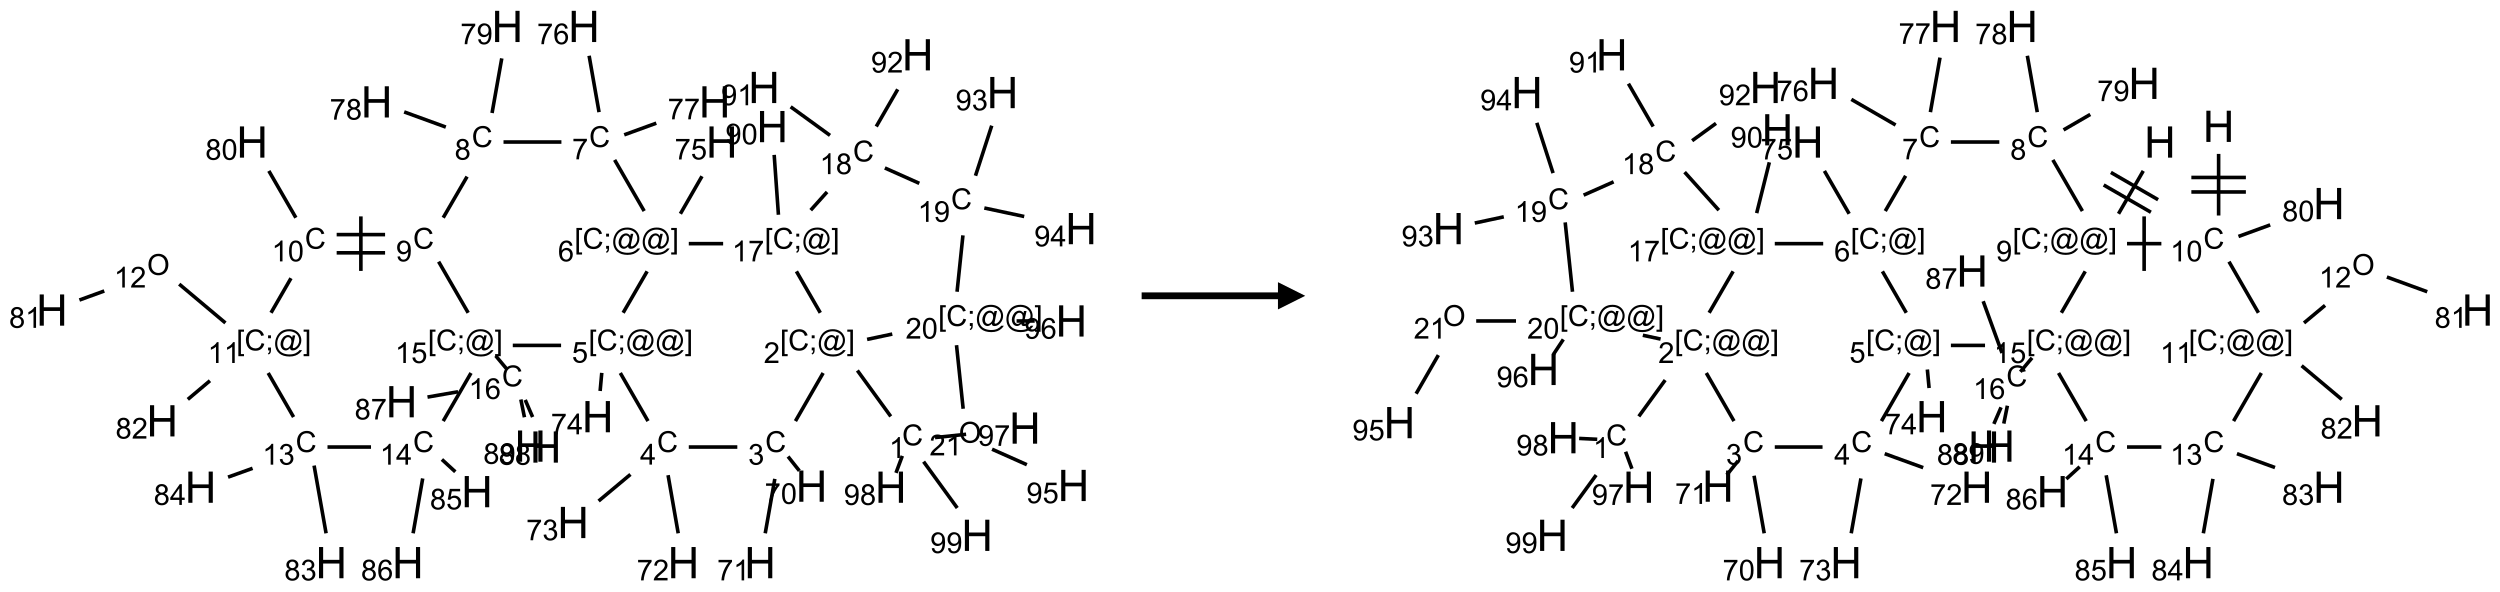 <?xml version="1.0" encoding="UTF-8"?>
<svg xmlns="http://www.w3.org/2000/svg" xmlns:xlink="http://www.w3.org/1999/xlink" width="917" height="217" viewBox="0 0 917 217">
<defs>
<g>
<g id="glyph-0-0">
<path d="M 1.332 0 L 1.332 -6.668 L 6.668 -6.668 L 6.668 0 Z M 1.5 -0.168 L 6.5 -0.168 L 6.5 -6.5 L 1.5 -6.5 Z M 1.5 -0.168 "/>
</g>
<g id="glyph-0-1">
<path d="M 6.27 -2.676 L 7.281 -2.422 C 7.07 -1.594 6.688 -0.961 6.137 -0.523 C 5.586 -0.086 4.914 0.129 4.121 0.129 C 3.297 0.129 2.629 -0.039 2.113 -0.371 C 1.598 -0.707 1.203 -1.191 0.934 -1.828 C 0.664 -2.465 0.531 -3.145 0.531 -3.875 C 0.531 -4.672 0.684 -5.363 0.988 -5.957 C 1.293 -6.547 1.723 -6.996 2.285 -7.305 C 2.844 -7.613 3.461 -7.766 4.137 -7.766 C 4.898 -7.766 5.543 -7.57 6.062 -7.184 C 6.582 -6.793 6.945 -6.246 7.152 -5.543 L 6.156 -5.309 C 5.98 -5.863 5.723 -6.266 5.387 -6.52 C 5.051 -6.773 4.625 -6.902 4.113 -6.902 C 3.527 -6.902 3.039 -6.762 2.645 -6.48 C 2.25 -6.199 1.973 -5.82 1.812 -5.348 C 1.652 -4.871 1.574 -4.383 1.574 -3.879 C 1.574 -3.23 1.668 -2.664 1.855 -2.18 C 2.047 -1.695 2.34 -1.332 2.738 -1.094 C 3.137 -0.855 3.57 -0.734 4.035 -0.734 C 4.602 -0.734 5.082 -0.898 5.473 -1.223 C 5.867 -1.551 6.133 -2.035 6.27 -2.676 Z M 6.27 -2.676 "/>
</g>
<g id="glyph-0-2">
<path d="M 3.973 0 L 3.035 0 L 3.035 -5.973 C 2.809 -5.758 2.516 -5.543 2.148 -5.328 C 1.781 -5.113 1.453 -4.953 1.16 -4.844 L 1.16 -5.75 C 1.684 -5.996 2.145 -6.297 2.535 -6.645 C 2.93 -6.996 3.207 -7.336 3.371 -7.668 L 3.973 -7.668 Z M 3.973 0 "/>
</g>
<g id="glyph-0-3">
<path d="M 0.723 2.121 L 0.723 -7.637 L 2.793 -7.637 L 2.793 -6.859 L 1.66 -6.859 L 1.66 1.344 L 2.793 1.344 L 2.793 2.121 Z M 0.723 2.121 "/>
</g>
<g id="glyph-0-4">
<path d="M 0.949 -4.465 L 0.949 -5.531 L 2.016 -5.531 L 2.016 -4.465 Z M 0.949 0 L 0.949 -1.066 L 2.016 -1.066 L 2.016 0 C 2.016 0.391 1.945 0.711 1.809 0.949 C 1.668 1.191 1.449 1.379 1.145 1.512 L 0.887 1.109 C 1.082 1.023 1.23 0.895 1.324 0.727 C 1.418 0.559 1.469 0.316 1.48 0 Z M 0.949 0 "/>
</g>
<g id="glyph-0-5">
<path d="M 6.047 -0.848 C 5.82 -0.59 5.57 -0.379 5.289 -0.223 C 5.008 -0.062 4.73 0.016 4.449 0.016 C 4.141 0.016 3.84 -0.074 3.547 -0.254 C 3.254 -0.434 3.02 -0.715 2.836 -1.09 C 2.652 -1.465 2.562 -1.875 2.562 -2.324 C 2.562 -2.875 2.703 -3.43 2.988 -3.98 C 3.27 -4.535 3.621 -4.953 4.043 -5.23 C 4.461 -5.508 4.871 -5.645 5.266 -5.645 C 5.566 -5.645 5.855 -5.566 6.129 -5.41 C 6.402 -5.25 6.641 -5.012 6.84 -4.688 L 7.016 -5.496 L 7.949 -5.496 L 7.199 -2 C 7.094 -1.516 7.043 -1.246 7.043 -1.191 C 7.043 -1.098 7.078 -1.02 7.148 -0.949 C 7.219 -0.883 7.305 -0.848 7.406 -0.848 C 7.59 -0.848 7.832 -0.953 8.129 -1.168 C 8.527 -1.445 8.84 -1.816 9.07 -2.285 C 9.301 -2.75 9.418 -3.234 9.418 -3.73 C 9.418 -4.309 9.27 -4.852 8.973 -5.355 C 8.676 -5.859 8.23 -6.262 7.645 -6.562 C 7.055 -6.863 6.406 -7.016 5.691 -7.016 C 4.879 -7.016 4.137 -6.824 3.465 -6.445 C 2.793 -6.066 2.273 -5.52 1.902 -4.809 C 1.535 -4.098 1.348 -3.34 1.348 -2.527 C 1.348 -1.676 1.535 -0.941 1.902 -0.328 C 2.273 0.285 2.809 0.742 3.508 1.035 C 4.207 1.328 4.984 1.473 5.832 1.473 C 6.742 1.473 7.504 1.32 8.121 1.016 C 8.734 0.711 9.195 0.34 9.5 -0.098 L 10.441 -0.098 C 10.266 0.266 9.961 0.637 9.531 1.016 C 9.102 1.395 8.59 1.695 7.996 1.914 C 7.402 2.133 6.688 2.246 5.848 2.246 C 5.078 2.246 4.367 2.145 3.715 1.949 C 3.066 1.75 2.512 1.453 2.051 1.055 C 1.594 0.656 1.25 0.199 1.016 -0.316 C 0.723 -0.973 0.578 -1.684 0.578 -2.441 C 0.578 -3.289 0.75 -4.098 1.098 -4.863 C 1.523 -5.805 2.125 -6.527 2.902 -7.027 C 3.684 -7.527 4.629 -7.777 5.738 -7.777 C 6.602 -7.777 7.375 -7.602 8.059 -7.246 C 8.746 -6.895 9.285 -6.371 9.684 -5.672 C 10.02 -5.07 10.188 -4.418 10.188 -3.715 C 10.188 -2.707 9.832 -1.812 9.125 -1.031 C 8.492 -0.328 7.801 0.02 7.051 0.02 C 6.812 0.02 6.617 -0.016 6.473 -0.09 C 6.324 -0.16 6.215 -0.266 6.145 -0.402 C 6.102 -0.488 6.066 -0.637 6.047 -0.848 Z M 3.527 -2.262 C 3.527 -1.785 3.641 -1.414 3.863 -1.152 C 4.09 -0.887 4.348 -0.754 4.641 -0.754 C 4.836 -0.754 5.039 -0.812 5.254 -0.93 C 5.469 -1.047 5.676 -1.219 5.871 -1.449 C 6.066 -1.676 6.23 -1.969 6.355 -2.32 C 6.48 -2.672 6.543 -3.027 6.543 -3.379 C 6.543 -3.852 6.426 -4.219 6.191 -4.48 C 5.957 -4.738 5.672 -4.871 5.332 -4.871 C 5.109 -4.871 4.902 -4.812 4.707 -4.699 C 4.512 -4.586 4.32 -4.406 4.137 -4.156 C 3.953 -3.906 3.805 -3.602 3.691 -3.246 C 3.582 -2.887 3.527 -2.559 3.527 -2.262 Z M 3.527 -2.262 "/>
</g>
<g id="glyph-0-6">
<path d="M 2.27 2.121 L 0.203 2.121 L 0.203 1.344 L 1.332 1.344 L 1.332 -6.859 L 0.203 -6.859 L 0.203 -7.637 L 2.27 -7.637 Z M 2.27 2.121 "/>
</g>
<g id="glyph-0-7">
<path d="M 5.371 -0.902 L 5.371 0 L 0.324 0 C 0.316 -0.227 0.352 -0.441 0.434 -0.652 C 0.562 -0.996 0.766 -1.332 1.051 -1.668 C 1.332 -2 1.742 -2.387 2.277 -2.824 C 3.105 -3.504 3.668 -4.043 3.957 -4.441 C 4.25 -4.84 4.395 -5.215 4.395 -5.566 C 4.395 -5.938 4.262 -6.254 3.996 -6.508 C 3.73 -6.762 3.387 -6.891 2.957 -6.891 C 2.508 -6.891 2.145 -6.754 1.875 -6.484 C 1.605 -6.215 1.469 -5.84 1.465 -5.359 L 0.5 -5.457 C 0.566 -6.176 0.812 -6.727 1.246 -7.102 C 1.676 -7.477 2.254 -7.668 2.98 -7.668 C 3.711 -7.668 4.293 -7.465 4.719 -7.059 C 5.145 -6.652 5.359 -6.148 5.359 -5.547 C 5.359 -5.242 5.297 -4.941 5.172 -4.645 C 5.047 -4.352 4.84 -4.039 4.551 -3.715 C 4.262 -3.387 3.777 -2.938 3.105 -2.371 C 2.543 -1.898 2.18 -1.578 2.02 -1.41 C 1.859 -1.242 1.73 -1.07 1.625 -0.902 Z M 5.371 -0.902 "/>
</g>
<g id="glyph-0-8">
<path d="M 0.449 -2.016 L 1.387 -2.141 C 1.492 -1.609 1.676 -1.227 1.934 -0.992 C 2.191 -0.758 2.508 -0.641 2.879 -0.641 C 3.32 -0.641 3.695 -0.793 3.996 -1.098 C 4.301 -1.402 4.453 -1.781 4.453 -2.234 C 4.453 -2.664 4.312 -3.02 4.031 -3.301 C 3.75 -3.578 3.391 -3.719 2.957 -3.719 C 2.781 -3.719 2.562 -3.684 2.297 -3.613 L 2.402 -4.438 C 2.465 -4.43 2.516 -4.426 2.551 -4.426 C 2.949 -4.426 3.312 -4.531 3.629 -4.738 C 3.949 -4.949 4.109 -5.27 4.109 -5.703 C 4.109 -6.047 3.992 -6.332 3.762 -6.559 C 3.527 -6.785 3.227 -6.895 2.859 -6.895 C 2.496 -6.895 2.191 -6.781 1.949 -6.551 C 1.707 -6.324 1.547 -5.98 1.48 -5.52 L 0.543 -5.688 C 0.656 -6.316 0.918 -6.805 1.324 -7.148 C 1.73 -7.492 2.234 -7.668 2.84 -7.668 C 3.254 -7.668 3.641 -7.578 3.988 -7.398 C 4.34 -7.219 4.609 -6.977 4.793 -6.668 C 4.98 -6.359 5.074 -6.031 5.074 -5.684 C 5.074 -5.352 4.984 -5.051 4.809 -4.781 C 4.629 -4.512 4.367 -4.297 4.02 -4.137 C 4.473 -4.031 4.824 -3.816 5.074 -3.488 C 5.324 -3.16 5.449 -2.75 5.449 -2.254 C 5.449 -1.59 5.203 -1.023 4.719 -0.559 C 4.234 -0.098 3.617 0.137 2.875 0.137 C 2.203 0.137 1.648 -0.062 1.207 -0.465 C 0.762 -0.863 0.512 -1.379 0.449 -2.016 Z M 0.449 -2.016 "/>
</g>
<g id="glyph-0-9">
<path d="M 0.504 -6.637 L 0.504 -7.535 L 5.449 -7.535 L 5.449 -6.809 C 4.961 -6.289 4.48 -5.602 4.004 -4.746 C 3.527 -3.887 3.156 -3.004 2.895 -2.098 C 2.707 -1.461 2.59 -0.762 2.535 0 L 1.574 0 C 1.582 -0.602 1.703 -1.328 1.926 -2.176 C 2.152 -3.027 2.477 -3.848 2.898 -4.637 C 3.32 -5.426 3.77 -6.094 4.246 -6.637 Z M 0.504 -6.637 "/>
</g>
<g id="glyph-0-10">
<path d="M 0.441 -3.766 C 0.441 -4.668 0.535 -5.395 0.723 -5.945 C 0.906 -6.496 1.184 -6.922 1.551 -7.219 C 1.918 -7.516 2.375 -7.668 2.934 -7.668 C 3.344 -7.668 3.703 -7.586 4.012 -7.418 C 4.32 -7.254 4.574 -7.016 4.777 -6.707 C 4.977 -6.395 5.137 -6.016 5.25 -5.57 C 5.363 -5.125 5.422 -4.523 5.422 -3.766 C 5.422 -2.871 5.328 -2.148 5.145 -1.598 C 4.961 -1.047 4.688 -0.621 4.32 -0.32 C 3.953 -0.02 3.492 0.129 2.934 0.129 C 2.195 0.129 1.617 -0.133 1.199 -0.66 C 0.695 -1.297 0.441 -2.332 0.441 -3.766 Z M 1.406 -3.766 C 1.406 -2.512 1.555 -1.68 1.848 -1.262 C 2.141 -0.848 2.5 -0.641 2.934 -0.641 C 3.363 -0.641 3.727 -0.848 4.02 -1.266 C 4.312 -1.684 4.457 -2.516 4.457 -3.766 C 4.457 -5.023 4.312 -5.859 4.02 -6.27 C 3.727 -6.684 3.359 -6.891 2.922 -6.891 C 2.492 -6.891 2.148 -6.707 1.891 -6.344 C 1.566 -5.879 1.406 -5.02 1.406 -3.766 Z M 1.406 -3.766 "/>
</g>
<g id="glyph-0-11">
<path d="M 3.449 0 L 3.449 -1.828 L 0.137 -1.828 L 0.137 -2.688 L 3.621 -7.637 L 4.387 -7.637 L 4.387 -2.688 L 5.418 -2.688 L 5.418 -1.828 L 4.387 -1.828 L 4.387 0 Z M 3.449 -2.688 L 3.449 -6.129 L 1.059 -2.688 Z M 3.449 -2.688 "/>
</g>
<g id="glyph-0-12">
<path d="M 0.441 -2 L 1.426 -2.082 C 1.5 -1.605 1.668 -1.242 1.934 -1.004 C 2.199 -0.762 2.52 -0.641 2.895 -0.641 C 3.348 -0.641 3.73 -0.812 4.043 -1.152 C 4.355 -1.492 4.512 -1.941 4.512 -2.504 C 4.512 -3.039 4.359 -3.461 4.059 -3.77 C 3.758 -4.078 3.367 -4.234 2.879 -4.234 C 2.578 -4.234 2.305 -4.164 2.062 -4.027 C 1.82 -3.891 1.629 -3.715 1.488 -3.496 L 0.609 -3.609 L 1.348 -7.531 L 5.145 -7.531 L 5.145 -6.637 L 2.098 -6.637 L 1.688 -4.582 C 2.145 -4.902 2.625 -5.062 3.129 -5.062 C 3.797 -5.062 4.359 -4.832 4.816 -4.371 C 5.277 -3.91 5.504 -3.312 5.504 -2.59 C 5.504 -1.898 5.305 -1.301 4.902 -0.797 C 4.41 -0.18 3.742 0.129 2.895 0.129 C 2.199 0.129 1.633 -0.062 1.195 -0.453 C 0.758 -0.844 0.504 -1.359 0.441 -2 Z M 0.441 -2 "/>
</g>
<g id="glyph-0-13">
<path d="M 5.309 -5.766 L 4.375 -5.691 C 4.293 -6.059 4.172 -6.328 4.02 -6.496 C 3.766 -6.762 3.453 -6.895 3.082 -6.895 C 2.785 -6.895 2.523 -6.812 2.297 -6.645 C 2 -6.43 1.77 -6.117 1.598 -5.703 C 1.43 -5.289 1.34 -4.703 1.332 -3.938 C 1.559 -4.281 1.836 -4.535 2.16 -4.703 C 2.488 -4.871 2.828 -4.953 3.188 -4.953 C 3.812 -4.953 4.344 -4.723 4.785 -4.262 C 5.223 -3.801 5.441 -3.207 5.441 -2.48 C 5.441 -2 5.34 -1.555 5.133 -1.145 C 4.926 -0.73 4.641 -0.418 4.281 -0.199 C 3.922 0.02 3.512 0.129 3.051 0.129 C 2.27 0.129 1.633 -0.156 1.141 -0.73 C 0.648 -1.305 0.402 -2.254 0.402 -3.574 C 0.402 -5.051 0.672 -6.121 1.219 -6.793 C 1.695 -7.375 2.336 -7.668 3.141 -7.668 C 3.742 -7.668 4.234 -7.5 4.617 -7.16 C 5 -6.824 5.23 -6.359 5.309 -5.766 Z M 1.48 -2.473 C 1.48 -2.152 1.547 -1.844 1.684 -1.547 C 1.82 -1.25 2.016 -1.027 2.262 -0.871 C 2.508 -0.719 2.766 -0.641 3.035 -0.641 C 3.434 -0.641 3.773 -0.801 4.059 -1.121 C 4.344 -1.441 4.484 -1.875 4.484 -2.422 C 4.484 -2.949 4.344 -3.367 4.062 -3.668 C 3.781 -3.973 3.426 -4.125 3 -4.125 C 2.578 -4.125 2.219 -3.973 1.922 -3.668 C 1.625 -3.363 1.48 -2.969 1.48 -2.473 Z M 1.48 -2.473 "/>
</g>
<g id="glyph-0-14">
<path d="M 1.887 -4.141 C 1.496 -4.281 1.207 -4.484 1.02 -4.75 C 0.832 -5.016 0.738 -5.328 0.738 -5.699 C 0.738 -6.254 0.938 -6.719 1.34 -7.098 C 1.738 -7.477 2.27 -7.668 2.934 -7.668 C 3.598 -7.668 4.137 -7.473 4.543 -7.086 C 4.949 -6.699 5.152 -6.227 5.152 -5.672 C 5.152 -5.316 5.059 -5.008 4.871 -4.746 C 4.688 -4.484 4.406 -4.281 4.027 -4.141 C 4.496 -3.988 4.852 -3.742 5.098 -3.402 C 5.34 -3.062 5.465 -2.656 5.465 -2.184 C 5.465 -1.531 5.234 -0.98 4.77 -0.535 C 4.309 -0.09 3.703 0.129 2.949 0.129 C 2.195 0.129 1.586 -0.094 1.125 -0.539 C 0.664 -0.984 0.434 -1.543 0.434 -2.207 C 0.434 -2.703 0.559 -3.121 0.809 -3.457 C 1.062 -3.793 1.422 -4.02 1.887 -4.141 Z M 1.699 -5.73 C 1.699 -5.367 1.812 -5.074 2.047 -4.844 C 2.281 -4.613 2.582 -4.5 2.953 -4.5 C 3.312 -4.5 3.609 -4.613 3.84 -4.84 C 4.07 -5.066 4.188 -5.348 4.188 -5.676 C 4.188 -6.02 4.07 -6.309 3.832 -6.543 C 3.594 -6.777 3.297 -6.895 2.941 -6.895 C 2.586 -6.895 2.289 -6.781 2.051 -6.551 C 1.816 -6.324 1.699 -6.047 1.699 -5.73 Z M 1.395 -2.203 C 1.395 -1.938 1.461 -1.676 1.586 -1.426 C 1.711 -1.176 1.902 -0.984 2.152 -0.848 C 2.402 -0.711 2.672 -0.641 2.957 -0.641 C 3.406 -0.641 3.777 -0.785 4.066 -1.074 C 4.359 -1.363 4.504 -1.727 4.504 -2.172 C 4.504 -2.625 4.355 -2.996 4.055 -3.293 C 3.754 -3.586 3.379 -3.734 2.926 -3.734 C 2.484 -3.734 2.121 -3.59 1.832 -3.297 C 1.543 -3.004 1.395 -2.641 1.395 -2.203 Z M 1.395 -2.203 "/>
</g>
<g id="glyph-0-15">
<path d="M 0.582 -1.766 L 1.484 -1.848 C 1.562 -1.426 1.707 -1.117 1.922 -0.926 C 2.137 -0.734 2.414 -0.641 2.75 -0.641 C 3.039 -0.641 3.289 -0.707 3.508 -0.84 C 3.727 -0.973 3.902 -1.148 4.043 -1.367 C 4.18 -1.586 4.297 -1.887 4.391 -2.262 C 4.484 -2.637 4.531 -3.016 4.531 -3.406 C 4.531 -3.449 4.531 -3.512 4.527 -3.594 C 4.34 -3.297 4.082 -3.055 3.758 -2.867 C 3.434 -2.68 3.082 -2.59 2.703 -2.59 C 2.07 -2.59 1.535 -2.816 1.098 -3.277 C 0.66 -3.734 0.441 -4.34 0.441 -5.09 C 0.441 -5.863 0.672 -6.484 1.129 -6.957 C 1.586 -7.43 2.156 -7.668 2.844 -7.668 C 3.34 -7.668 3.793 -7.531 4.207 -7.266 C 4.617 -7 4.93 -6.617 5.145 -6.121 C 5.355 -5.629 5.465 -4.91 5.465 -3.973 C 5.465 -2.996 5.359 -2.223 5.145 -1.645 C 4.934 -1.066 4.617 -0.625 4.199 -0.324 C 3.781 -0.02 3.293 0.129 2.73 0.129 C 2.133 0.129 1.645 -0.035 1.266 -0.367 C 0.887 -0.699 0.66 -1.164 0.582 -1.766 Z M 4.422 -5.137 C 4.422 -5.676 4.277 -6.102 3.992 -6.418 C 3.707 -6.734 3.359 -6.891 2.957 -6.891 C 2.543 -6.891 2.18 -6.719 1.871 -6.379 C 1.562 -6.039 1.406 -5.598 1.406 -5.059 C 1.406 -4.57 1.555 -4.176 1.848 -3.871 C 2.141 -3.566 2.5 -3.418 2.934 -3.418 C 3.367 -3.418 3.723 -3.57 4.004 -3.871 C 4.281 -4.176 4.422 -4.598 4.422 -5.137 Z M 4.422 -5.137 "/>
</g>
<g id="glyph-0-16">
<path d="M 0.516 -3.719 C 0.516 -4.984 0.855 -5.977 1.535 -6.695 C 2.215 -7.414 3.094 -7.77 4.172 -7.77 C 4.875 -7.77 5.512 -7.602 6.078 -7.266 C 6.645 -6.93 7.074 -6.461 7.371 -5.855 C 7.668 -5.254 7.816 -4.57 7.816 -3.809 C 7.816 -3.035 7.66 -2.34 7.348 -1.73 C 7.035 -1.117 6.594 -0.656 6.02 -0.34 C 5.449 -0.027 4.828 0.129 4.168 0.129 C 3.449 0.129 2.805 -0.043 2.238 -0.391 C 1.672 -0.738 1.246 -1.211 0.953 -1.812 C 0.66 -2.414 0.516 -3.047 0.516 -3.719 Z M 1.559 -3.703 C 1.559 -2.781 1.805 -2.059 2.301 -1.527 C 2.793 -1 3.414 -0.734 4.16 -0.734 C 4.922 -0.734 5.547 -1 6.039 -1.535 C 6.531 -2.07 6.777 -2.828 6.777 -3.812 C 6.777 -4.434 6.672 -4.977 6.461 -5.441 C 6.25 -5.902 5.945 -6.262 5.539 -6.52 C 5.133 -6.773 4.68 -6.902 4.176 -6.902 C 3.461 -6.902 2.848 -6.656 2.332 -6.164 C 1.816 -5.672 1.559 -4.852 1.559 -3.703 Z M 1.559 -3.703 "/>
</g>
<g id="glyph-1-0">
<path d="M 2 0 L 2 -10 L 10 -10 L 10 0 Z M 2.25 -0.25 L 9.75 -0.25 L 9.75 -9.75 L 2.25 -9.75 Z M 2.25 -0.25 "/>
</g>
<g id="glyph-1-1">
<path d="M 1.281 0 L 1.281 -11.453 L 2.797 -11.453 L 2.797 -6.75 L 8.75 -6.75 L 8.75 -11.453 L 10.266 -11.453 L 10.266 0 L 8.75 0 L 8.75 -5.398 L 2.797 -5.398 L 2.797 0 Z M 1.281 0 "/>
</g>
</g>
</defs>
<path fill="none" stroke-width="0.033" stroke-linecap="butt" stroke-linejoin="miter" stroke="rgb(0%, 0%, 0%)" stroke-opacity="1" stroke-miterlimit="10" d="M 7.692 3.576 L 7.386 3.155 " transform="matrix(40, 0, 0, 40, 19.047, 9.693)"/>
<path fill="none" stroke-width="0.033" stroke-linecap="butt" stroke-linejoin="miter" stroke="rgb(0%, 0%, 0%)" stroke-opacity="1" stroke-miterlimit="10" d="M 7.072 3.178 L 6.818 3.619 " transform="matrix(40, 0, 0, 40, 19.047, 9.693)"/>
<path fill="none" stroke-width="0.033" stroke-linecap="butt" stroke-linejoin="miter" stroke="rgb(0%, 0%, 0%)" stroke-opacity="1" stroke-miterlimit="10" d="M 6.75 3.944 L 6.854 4.075 " transform="matrix(40, 0, 0, 40, 19.047, 9.693)"/>
<path fill="none" stroke-width="0.033" stroke-linecap="butt" stroke-linejoin="miter" stroke="rgb(0%, 0%, 0%)" stroke-opacity="1" stroke-miterlimit="10" d="M 6.629 4.149 L 6.541 4.648 " transform="matrix(40, 0, 0, 40, 19.047, 9.693)"/>
<path fill="none" stroke-width="0.033" stroke-linecap="butt" stroke-linejoin="miter" stroke="rgb(0%, 0%, 0%)" stroke-opacity="1" stroke-miterlimit="10" d="M 6.285 3.857 L 5.84 3.857 " transform="matrix(40, 0, 0, 40, 19.047, 9.693)"/>
<path fill="none" stroke-width="0.033" stroke-linecap="butt" stroke-linejoin="miter" stroke="rgb(0%, 0%, 0%)" stroke-opacity="1" stroke-miterlimit="10" d="M 5.65 4.115 L 5.743 4.648 " transform="matrix(40, 0, 0, 40, 19.047, 9.693)"/>
<path fill="none" stroke-width="0.033" stroke-linecap="butt" stroke-linejoin="miter" stroke="rgb(0%, 0%, 0%)" stroke-opacity="1" stroke-miterlimit="10" d="M 5.305 4.108 L 5.013 4.352 " transform="matrix(40, 0, 0, 40, 19.047, 9.693)"/>
<path fill="none" stroke-width="0.033" stroke-linecap="butt" stroke-linejoin="miter" stroke="rgb(0%, 0%, 0%)" stroke-opacity="1" stroke-miterlimit="10" d="M 5.466 3.619 L 5.212 3.178 " transform="matrix(40, 0, 0, 40, 19.047, 9.693)"/>
<path fill="none" stroke-width="0.033" stroke-linecap="butt" stroke-linejoin="miter" stroke="rgb(0%, 0%, 0%)" stroke-opacity="1" stroke-miterlimit="10" d="M 5.042 3.177 L 5.027 3.343 " transform="matrix(40, 0, 0, 40, 19.047, 9.693)"/>
<path fill="none" stroke-width="0.033" stroke-linecap="butt" stroke-linejoin="miter" stroke="rgb(0%, 0%, 0%)" stroke-opacity="1" stroke-miterlimit="10" d="M 5.238 2.626 L 5.458 2.246 " transform="matrix(40, 0, 0, 40, 19.047, 9.693)"/>
<path fill="none" stroke-width="0.033" stroke-linecap="butt" stroke-linejoin="miter" stroke="rgb(0%, 0%, 0%)" stroke-opacity="1" stroke-miterlimit="10" d="M 5.763 1.718 L 5.961 1.374 " transform="matrix(40, 0, 0, 40, 19.047, 9.693)"/>
<path fill="none" stroke-width="0.033" stroke-linecap="butt" stroke-linejoin="miter" stroke="rgb(0%, 0%, 0%)" stroke-opacity="1" stroke-miterlimit="10" d="M 5.431 1.693 L 5.16 1.224 " transform="matrix(40, 0, 0, 40, 19.047, 9.693)"/>
<path fill="none" stroke-width="0.033" stroke-linecap="butt" stroke-linejoin="miter" stroke="rgb(0%, 0%, 0%)" stroke-opacity="1" stroke-miterlimit="10" d="M 5.017 0.786 L 4.926 0.269 " transform="matrix(40, 0, 0, 40, 19.047, 9.693)"/>
<path fill="none" stroke-width="0.033" stroke-linecap="butt" stroke-linejoin="miter" stroke="rgb(0%, 0%, 0%)" stroke-opacity="1" stroke-miterlimit="10" d="M 5.248 0.994 L 5.542 0.887 " transform="matrix(40, 0, 0, 40, 19.047, 9.693)"/>
<path fill="none" stroke-width="0.033" stroke-linecap="butt" stroke-linejoin="miter" stroke="rgb(0%, 0%, 0%)" stroke-opacity="1" stroke-miterlimit="10" d="M 4.672 1.06 L 4.141 1.06 " transform="matrix(40, 0, 0, 40, 19.047, 9.693)"/>
<path fill="none" stroke-width="0.033" stroke-linecap="butt" stroke-linejoin="miter" stroke="rgb(0%, 0%, 0%)" stroke-opacity="1" stroke-miterlimit="10" d="M 3.612 0.923 L 3.23 0.784 " transform="matrix(40, 0, 0, 40, 19.047, 9.693)"/>
<path fill="none" stroke-width="0.033" stroke-linecap="butt" stroke-linejoin="miter" stroke="rgb(0%, 0%, 0%)" stroke-opacity="1" stroke-miterlimit="10" d="M 4.036 0.794 L 4.125 0.293 " transform="matrix(40, 0, 0, 40, 19.047, 9.693)"/>
<path fill="none" stroke-width="0.033" stroke-linecap="butt" stroke-linejoin="miter" stroke="rgb(0%, 0%, 0%)" stroke-opacity="1" stroke-miterlimit="10" d="M 3.807 1.377 L 3.588 1.754 " transform="matrix(40, 0, 0, 40, 19.047, 9.693)"/>
<path fill="none" stroke-width="0.033" stroke-linecap="butt" stroke-linejoin="miter" stroke="rgb(0%, 0%, 0%)" stroke-opacity="1" stroke-miterlimit="10" d="M 3.055 1.909 L 2.611 1.909 " transform="matrix(40, 0, 0, 40, 19.047, 9.693)"/>
<path fill="none" stroke-width="0.033" stroke-linecap="butt" stroke-linejoin="miter" stroke="rgb(0%, 0%, 0%)" stroke-opacity="1" stroke-miterlimit="10" d="M 3.055 2.076 L 2.611 2.076 " transform="matrix(40, 0, 0, 40, 19.047, 9.693)"/>
<path fill="none" stroke-width="0.033" stroke-linecap="butt" stroke-linejoin="miter" stroke="rgb(0%, 0%, 0%)" stroke-opacity="1" stroke-miterlimit="10" d="M 2.833 1.742 L 2.833 2.242 " transform="matrix(40, 0, 0, 40, 19.047, 9.693)"/>
<path fill="none" stroke-width="0.033" stroke-linecap="butt" stroke-linejoin="miter" stroke="rgb(0%, 0%, 0%)" stroke-opacity="1" stroke-miterlimit="10" d="M 2.237 1.754 L 1.989 1.325 " transform="matrix(40, 0, 0, 40, 19.047, 9.693)"/>
<path fill="none" stroke-width="0.033" stroke-linecap="butt" stroke-linejoin="miter" stroke="rgb(0%, 0%, 0%)" stroke-opacity="1" stroke-miterlimit="10" d="M 2.192 2.309 L 2.009 2.626 " transform="matrix(40, 0, 0, 40, 19.047, 9.693)"/>
<path fill="none" stroke-width="0.033" stroke-linecap="butt" stroke-linejoin="miter" stroke="rgb(0%, 0%, 0%)" stroke-opacity="1" stroke-miterlimit="10" d="M 1.591 2.719 L 1.167 2.363 " transform="matrix(40, 0, 0, 40, 19.047, 9.693)"/>
<path fill="none" stroke-width="0.033" stroke-linecap="butt" stroke-linejoin="miter" stroke="rgb(0%, 0%, 0%)" stroke-opacity="1" stroke-miterlimit="10" d="M 0.48 2.426 L 0.252 2.509 " transform="matrix(40, 0, 0, 40, 19.047, 9.693)"/>
<path fill="none" stroke-width="0.033" stroke-linecap="butt" stroke-linejoin="miter" stroke="rgb(0%, 0%, 0%)" stroke-opacity="1" stroke-miterlimit="10" d="M 1.449 3.249 L 1.246 3.42 " transform="matrix(40, 0, 0, 40, 19.047, 9.693)"/>
<path fill="none" stroke-width="0.033" stroke-linecap="butt" stroke-linejoin="miter" stroke="rgb(0%, 0%, 0%)" stroke-opacity="1" stroke-miterlimit="10" d="M 1.983 3.178 L 2.216 3.582 " transform="matrix(40, 0, 0, 40, 19.047, 9.693)"/>
<path fill="none" stroke-width="0.033" stroke-linecap="butt" stroke-linejoin="miter" stroke="rgb(0%, 0%, 0%)" stroke-opacity="1" stroke-miterlimit="10" d="M 2.404 4.027 L 2.514 4.648 " transform="matrix(40, 0, 0, 40, 19.047, 9.693)"/>
<path fill="none" stroke-width="0.033" stroke-linecap="butt" stroke-linejoin="miter" stroke="rgb(0%, 0%, 0%)" stroke-opacity="1" stroke-miterlimit="10" d="M 1.84 4.052 L 1.615 4.133 " transform="matrix(40, 0, 0, 40, 19.047, 9.693)"/>
<path fill="none" stroke-width="0.033" stroke-linecap="butt" stroke-linejoin="miter" stroke="rgb(0%, 0%, 0%)" stroke-opacity="1" stroke-miterlimit="10" d="M 2.527 3.857 L 2.926 3.857 " transform="matrix(40, 0, 0, 40, 19.047, 9.693)"/>
<path fill="none" stroke-width="0.033" stroke-linecap="butt" stroke-linejoin="miter" stroke="rgb(0%, 0%, 0%)" stroke-opacity="1" stroke-miterlimit="10" d="M 3.576 3.971 L 3.699 4.084 " transform="matrix(40, 0, 0, 40, 19.047, 9.693)"/>
<path fill="none" stroke-width="0.033" stroke-linecap="butt" stroke-linejoin="miter" stroke="rgb(0%, 0%, 0%)" stroke-opacity="1" stroke-miterlimit="10" d="M 3.4 4.145 L 3.312 4.648 " transform="matrix(40, 0, 0, 40, 19.047, 9.693)"/>
<path fill="none" stroke-width="0.033" stroke-linecap="butt" stroke-linejoin="miter" stroke="rgb(0%, 0%, 0%)" stroke-opacity="1" stroke-miterlimit="10" d="M 3.588 3.619 L 3.843 3.178 " transform="matrix(40, 0, 0, 40, 19.047, 9.693)"/>
<path fill="none" stroke-width="0.033" stroke-linecap="butt" stroke-linejoin="miter" stroke="rgb(0%, 0%, 0%)" stroke-opacity="1" stroke-miterlimit="10" d="M 4.226 2.925 L 4.669 2.925 " transform="matrix(40, 0, 0, 40, 19.047, 9.693)"/>
<path fill="none" stroke-width="0.033" stroke-linecap="butt" stroke-linejoin="miter" stroke="rgb(0%, 0%, 0%)" stroke-opacity="1" stroke-miterlimit="10" d="M 3.817 2.626 L 3.546 2.157 " transform="matrix(40, 0, 0, 40, 19.047, 9.693)"/>
<path fill="none" stroke-width="0.033" stroke-linecap="butt" stroke-linejoin="miter" stroke="rgb(0%, 0%, 0%)" stroke-opacity="1" stroke-miterlimit="10" d="M 4.069 3.02 L 4.176 3.148 " transform="matrix(40, 0, 0, 40, 19.047, 9.693)"/>
<path fill="none" stroke-width="0.033" stroke-linecap="butt" stroke-linejoin="miter" stroke="rgb(0%, 0%, 0%)" stroke-opacity="1" stroke-miterlimit="10" d="M 3.724 3.35 L 3.444 3.399 " transform="matrix(40, 0, 0, 40, 19.047, 9.693)"/>
<path fill="none" stroke-width="0.033" stroke-linecap="butt" stroke-linejoin="miter" stroke="rgb(0%, 0%, 0%)" stroke-opacity="1" stroke-miterlimit="10" d="M 4.34 3.425 L 4.408 3.582 " transform="matrix(40, 0, 0, 40, 19.047, 9.693)"/>
<path fill="none" stroke-width="0.033" stroke-linecap="butt" stroke-linejoin="miter" stroke="rgb(0%, 0%, 0%)" stroke-opacity="1" stroke-miterlimit="10" d="M 4.3 3.421 L 4.333 3.584 " transform="matrix(40, 0, 0, 40, 19.047, 9.693)"/>
<path fill="none" stroke-width="0.033" stroke-linecap="butt" stroke-linejoin="miter" stroke="rgb(0%, 0%, 0%)" stroke-opacity="1" stroke-miterlimit="10" d="M 5.84 1.992 L 6.155 1.992 " transform="matrix(40, 0, 0, 40, 19.047, 9.693)"/>
<path fill="none" stroke-width="0.033" stroke-linecap="butt" stroke-linejoin="miter" stroke="rgb(0%, 0%, 0%)" stroke-opacity="1" stroke-miterlimit="10" d="M 6.827 2.246 L 7.046 2.626 " transform="matrix(40, 0, 0, 40, 19.047, 9.693)"/>
<path fill="none" stroke-width="0.033" stroke-linecap="butt" stroke-linejoin="miter" stroke="rgb(0%, 0%, 0%)" stroke-opacity="1" stroke-miterlimit="10" d="M 6.662 1.727 L 6.623 1.178 " transform="matrix(40, 0, 0, 40, 19.047, 9.693)"/>
<path fill="none" stroke-width="0.033" stroke-linecap="butt" stroke-linejoin="miter" stroke="rgb(0%, 0%, 0%)" stroke-opacity="1" stroke-miterlimit="10" d="M 6.958 1.685 L 7.108 1.518 " transform="matrix(40, 0, 0, 40, 19.047, 9.693)"/>
<path fill="none" stroke-width="0.033" stroke-linecap="butt" stroke-linejoin="miter" stroke="rgb(0%, 0%, 0%)" stroke-opacity="1" stroke-miterlimit="10" d="M 7.135 0.999 L 6.774 0.737 " transform="matrix(40, 0, 0, 40, 19.047, 9.693)"/>
<path fill="none" stroke-width="0.033" stroke-linecap="butt" stroke-linejoin="miter" stroke="rgb(0%, 0%, 0%)" stroke-opacity="1" stroke-miterlimit="10" d="M 7.559 0.918 L 7.756 0.577 " transform="matrix(40, 0, 0, 40, 19.047, 9.693)"/>
<path fill="none" stroke-width="0.033" stroke-linecap="butt" stroke-linejoin="miter" stroke="rgb(0%, 0%, 0%)" stroke-opacity="1" stroke-miterlimit="10" d="M 7.638 1.298 L 7.954 1.439 " transform="matrix(40, 0, 0, 40, 19.047, 9.693)"/>
<path fill="none" stroke-width="0.033" stroke-linecap="butt" stroke-linejoin="miter" stroke="rgb(0%, 0%, 0%)" stroke-opacity="1" stroke-miterlimit="10" d="M 8.469 1.369 L 8.618 0.91 " transform="matrix(40, 0, 0, 40, 19.047, 9.693)"/>
<path fill="none" stroke-width="0.033" stroke-linecap="butt" stroke-linejoin="miter" stroke="rgb(0%, 0%, 0%)" stroke-opacity="1" stroke-miterlimit="10" d="M 8.55 1.665 L 8.916 1.743 " transform="matrix(40, 0, 0, 40, 19.047, 9.693)"/>
<path fill="none" stroke-width="0.033" stroke-linecap="butt" stroke-linejoin="miter" stroke="rgb(0%, 0%, 0%)" stroke-opacity="1" stroke-miterlimit="10" d="M 8.354 1.916 L 8.3 2.433 " transform="matrix(40, 0, 0, 40, 19.047, 9.693)"/>
<path fill="none" stroke-width="0.033" stroke-linecap="butt" stroke-linejoin="miter" stroke="rgb(0%, 0%, 0%)" stroke-opacity="1" stroke-miterlimit="10" d="M 7.706 2.821 L 7.475 2.87 " transform="matrix(40, 0, 0, 40, 19.047, 9.693)"/>
<path fill="none" stroke-width="0.033" stroke-linecap="butt" stroke-linejoin="miter" stroke="rgb(0%, 0%, 0%)" stroke-opacity="1" stroke-miterlimit="10" d="M 8.295 2.923 L 8.356 3.506 " transform="matrix(40, 0, 0, 40, 19.047, 9.693)"/>
<path fill="none" stroke-width="0.033" stroke-linecap="butt" stroke-linejoin="miter" stroke="rgb(0%, 0%, 0%)" stroke-opacity="1" stroke-miterlimit="10" d="M 8.621 3.877 L 8.94 4.019 " transform="matrix(40, 0, 0, 40, 19.047, 9.693)"/>
<path fill="none" stroke-width="0.033" stroke-linecap="butt" stroke-linejoin="miter" stroke="rgb(0%, 0%, 0%)" stroke-opacity="1" stroke-miterlimit="10" d="M 8.846 2.701 L 9.012 2.701 " transform="matrix(40, 0, 0, 40, 19.047, 9.693)"/>
<path fill="none" stroke-width="0.033" stroke-linecap="butt" stroke-linejoin="miter" stroke="rgb(0%, 0%, 0%)" stroke-opacity="1" stroke-miterlimit="10" d="M 8.098 3.77 L 8.383 3.74 " transform="matrix(40, 0, 0, 40, 19.047, 9.693)"/>
<path fill="none" stroke-width="0.033" stroke-linecap="butt" stroke-linejoin="miter" stroke="rgb(0%, 0%, 0%)" stroke-opacity="1" stroke-miterlimit="10" d="M 7.798 3.938 L 7.74 4.094 " transform="matrix(40, 0, 0, 40, 19.047, 9.693)"/>
<path fill="none" stroke-width="0.033" stroke-linecap="butt" stroke-linejoin="miter" stroke="rgb(0%, 0%, 0%)" stroke-opacity="1" stroke-miterlimit="10" d="M 7.993 3.991 L 8.302 4.416 " transform="matrix(40, 0, 0, 40, 19.047, 9.693)"/>
<g fill="rgb(0%, 0%, 0%)" fill-opacity="1">
<use xlink:href="#glyph-0-1" x="330.883" y="163.359"/>
</g>
<g fill="rgb(0%, 0%, 0%)" fill-opacity="1">
<use xlink:href="#glyph-0-2" x="326.105" y="167.996"/>
</g>
<g fill="rgb(0%, 0%, 0%)" fill-opacity="1">
<use xlink:href="#glyph-0-3" x="286.121" y="128.531"/>
<use xlink:href="#glyph-0-1" x="289.085" y="128.531"/>
<use xlink:href="#glyph-0-4" x="296.788" y="128.531"/>
<use xlink:href="#glyph-0-5" x="299.751" y="128.531"/>
<use xlink:href="#glyph-0-6" x="310.579" y="128.531"/>
</g>
<g fill="rgb(0%, 0%, 0%)" fill-opacity="1">
<use xlink:href="#glyph-0-7" x="280.145" y="133.16"/>
</g>
<g fill="rgb(0%, 0%, 0%)" fill-opacity="1">
<use xlink:href="#glyph-0-1" x="280.668" y="165.816"/>
</g>
<g fill="rgb(0%, 0%, 0%)" fill-opacity="1">
<use xlink:href="#glyph-0-8" x="274.418" y="170.449"/>
</g>
<g fill="rgb(0%, 0%, 0%)" fill-opacity="1">
<use xlink:href="#glyph-1-1" x="291.895" y="184.043"/>
</g>
<g fill="rgb(0%, 0%, 0%)" fill-opacity="1">
<use xlink:href="#glyph-0-9" x="280.484" y="184.836"/>
<use xlink:href="#glyph-0-10" x="286.417" y="184.836"/>
</g>
<g fill="rgb(0%, 0%, 0%)" fill-opacity="1">
<use xlink:href="#glyph-1-1" x="273.012" y="212.102"/>
</g>
<g fill="rgb(0%, 0%, 0%)" fill-opacity="1">
<use xlink:href="#glyph-0-9" x="263.051" y="212.895"/>
<use xlink:href="#glyph-0-2" x="268.983" y="212.895"/>
</g>
<g fill="rgb(0%, 0%, 0%)" fill-opacity="1">
<use xlink:href="#glyph-0-1" x="240.984" y="165.816"/>
</g>
<g fill="rgb(0%, 0%, 0%)" fill-opacity="1">
<use xlink:href="#glyph-0-11" x="234.766" y="170.418"/>
</g>
<g fill="rgb(0%, 0%, 0%)" fill-opacity="1">
<use xlink:href="#glyph-1-1" x="244.906" y="212.102"/>
</g>
<g fill="rgb(0%, 0%, 0%)" fill-opacity="1">
<use xlink:href="#glyph-0-9" x="233.551" y="212.895"/>
<use xlink:href="#glyph-0-7" x="239.483" y="212.895"/>
</g>
<g fill="rgb(0%, 0%, 0%)" fill-opacity="1">
<use xlink:href="#glyph-1-1" x="204.445" y="197.375"/>
</g>
<g fill="rgb(0%, 0%, 0%)" fill-opacity="1">
<use xlink:href="#glyph-0-9" x="193.008" y="198.168"/>
<use xlink:href="#glyph-0-8" x="198.94" y="198.168"/>
</g>
<g fill="rgb(0%, 0%, 0%)" fill-opacity="1">
<use xlink:href="#glyph-0-3" x="215.883" y="128.531"/>
<use xlink:href="#glyph-0-1" x="218.846" y="128.531"/>
<use xlink:href="#glyph-0-4" x="226.549" y="128.531"/>
<use xlink:href="#glyph-0-5" x="229.513" y="128.531"/>
<use xlink:href="#glyph-0-5" x="240.341" y="128.531"/>
<use xlink:href="#glyph-0-6" x="251.169" y="128.531"/>
</g>
<g fill="rgb(0%, 0%, 0%)" fill-opacity="1">
<use xlink:href="#glyph-0-12" x="209.77" y="133.027"/>
</g>
<g fill="rgb(0%, 0%, 0%)" fill-opacity="1">
<use xlink:href="#glyph-1-1" x="213.457" y="158.562"/>
</g>
<g fill="rgb(0%, 0%, 0%)" fill-opacity="1">
<use xlink:href="#glyph-0-9" x="202.055" y="159.32"/>
<use xlink:href="#glyph-0-11" x="207.987" y="159.32"/>
</g>
<g fill="rgb(0%, 0%, 0%)" fill-opacity="1">
<use xlink:href="#glyph-0-3" x="210.707" y="91.242"/>
<use xlink:href="#glyph-0-1" x="213.671" y="91.242"/>
<use xlink:href="#glyph-0-4" x="221.374" y="91.242"/>
<use xlink:href="#glyph-0-5" x="224.337" y="91.242"/>
<use xlink:href="#glyph-0-5" x="235.165" y="91.242"/>
<use xlink:href="#glyph-0-6" x="245.993" y="91.242"/>
</g>
<g fill="rgb(0%, 0%, 0%)" fill-opacity="1">
<use xlink:href="#glyph-0-13" x="204.656" y="95.871"/>
</g>
<g fill="rgb(0%, 0%, 0%)" fill-opacity="1">
<use xlink:href="#glyph-1-1" x="258.961" y="57.824"/>
</g>
<g fill="rgb(0%, 0%, 0%)" fill-opacity="1">
<use xlink:href="#glyph-0-9" x="247.469" y="58.488"/>
<use xlink:href="#glyph-0-12" x="253.401" y="58.488"/>
</g>
<g fill="rgb(0%, 0%, 0%)" fill-opacity="1">
<use xlink:href="#glyph-0-1" x="216.078" y="53.941"/>
</g>
<g fill="rgb(0%, 0%, 0%)" fill-opacity="1">
<use xlink:href="#glyph-0-9" x="209.828" y="58.449"/>
</g>
<g fill="rgb(0%, 0%, 0%)" fill-opacity="1">
<use xlink:href="#glyph-1-1" x="208.422" y="15.422"/>
</g>
<g fill="rgb(0%, 0%, 0%)" fill-opacity="1">
<use xlink:href="#glyph-0-9" x="196.992" y="16.215"/>
<use xlink:href="#glyph-0-13" x="202.924" y="16.215"/>
</g>
<g fill="rgb(0%, 0%, 0%)" fill-opacity="1">
<use xlink:href="#glyph-1-1" x="256.363" y="43.098"/>
</g>
<g fill="rgb(0%, 0%, 0%)" fill-opacity="1">
<use xlink:href="#glyph-0-9" x="244.926" y="43.762"/>
<use xlink:href="#glyph-0-9" x="250.858" y="43.762"/>
</g>
<g fill="rgb(0%, 0%, 0%)" fill-opacity="1">
<use xlink:href="#glyph-0-1" x="173.02" y="53.941"/>
</g>
<g fill="rgb(0%, 0%, 0%)" fill-opacity="1">
<use xlink:href="#glyph-0-14" x="166.754" y="58.578"/>
</g>
<g fill="rgb(0%, 0%, 0%)" fill-opacity="1">
<use xlink:href="#glyph-1-1" x="132.379" y="43.098"/>
</g>
<g fill="rgb(0%, 0%, 0%)" fill-opacity="1">
<use xlink:href="#glyph-0-9" x="120.93" y="43.891"/>
<use xlink:href="#glyph-0-14" x="126.862" y="43.891"/>
</g>
<g fill="rgb(0%, 0%, 0%)" fill-opacity="1">
<use xlink:href="#glyph-1-1" x="180.316" y="15.422"/>
</g>
<g fill="rgb(0%, 0%, 0%)" fill-opacity="1">
<use xlink:href="#glyph-0-9" x="168.867" y="16.215"/>
<use xlink:href="#glyph-0-15" x="174.799" y="16.215"/>
</g>
<g fill="rgb(0%, 0%, 0%)" fill-opacity="1">
<use xlink:href="#glyph-0-1" x="151.492" y="91.234"/>
</g>
<g fill="rgb(0%, 0%, 0%)" fill-opacity="1">
<use xlink:href="#glyph-0-15" x="145.223" y="95.871"/>
</g>
<g fill="rgb(0%, 0%, 0%)" fill-opacity="1">
<use xlink:href="#glyph-0-1" x="111.805" y="91.234"/>
</g>
<g fill="rgb(0%, 0%, 0%)" fill-opacity="1">
<use xlink:href="#glyph-0-2" x="99.648" y="95.871"/>
<use xlink:href="#glyph-0-10" x="105.581" y="95.871"/>
</g>
<g fill="rgb(0%, 0%, 0%)" fill-opacity="1">
<use xlink:href="#glyph-1-1" x="86.723" y="57.824"/>
</g>
<g fill="rgb(0%, 0%, 0%)" fill-opacity="1">
<use xlink:href="#glyph-0-14" x="75.316" y="58.617"/>
<use xlink:href="#glyph-0-10" x="81.249" y="58.617"/>
</g>
<g fill="rgb(0%, 0%, 0%)" fill-opacity="1">
<use xlink:href="#glyph-0-3" x="86.707" y="128.531"/>
<use xlink:href="#glyph-0-1" x="89.671" y="128.531"/>
<use xlink:href="#glyph-0-4" x="97.374" y="128.531"/>
<use xlink:href="#glyph-0-5" x="100.337" y="128.531"/>
<use xlink:href="#glyph-0-6" x="111.165" y="128.531"/>
</g>
<g fill="rgb(0%, 0%, 0%)" fill-opacity="1">
<use xlink:href="#glyph-0-2" x="76.191" y="133.16"/>
<use xlink:href="#glyph-0-2" x="82.124" y="133.16"/>
</g>
<g fill="rgb(0%, 0%, 0%)" fill-opacity="1">
<use xlink:href="#glyph-0-16" x="53.934" y="100.852"/>
</g>
<g fill="rgb(0%, 0%, 0%)" fill-opacity="1">
<use xlink:href="#glyph-0-2" x="41.809" y="105.48"/>
<use xlink:href="#glyph-0-7" x="47.741" y="105.48"/>
</g>
<g fill="rgb(0%, 0%, 0%)" fill-opacity="1">
<use xlink:href="#glyph-1-1" x="13.273" y="119.457"/>
</g>
<g fill="rgb(0%, 0%, 0%)" fill-opacity="1">
<use xlink:href="#glyph-0-14" x="3.316" y="120.25"/>
<use xlink:href="#glyph-0-2" x="9.249" y="120.25"/>
</g>
<g fill="rgb(0%, 0%, 0%)" fill-opacity="1">
<use xlink:href="#glyph-1-1" x="53.738" y="160.086"/>
</g>
<g fill="rgb(0%, 0%, 0%)" fill-opacity="1">
<use xlink:href="#glyph-0-14" x="42.383" y="160.879"/>
<use xlink:href="#glyph-0-7" x="48.315" y="160.879"/>
</g>
<g fill="rgb(0%, 0%, 0%)" fill-opacity="1">
<use xlink:href="#glyph-0-1" x="108.43" y="165.816"/>
</g>
<g fill="rgb(0%, 0%, 0%)" fill-opacity="1">
<use xlink:href="#glyph-0-2" x="96.246" y="170.449"/>
<use xlink:href="#glyph-0-8" x="102.178" y="170.449"/>
</g>
<g fill="rgb(0%, 0%, 0%)" fill-opacity="1">
<use xlink:href="#glyph-1-1" x="115.73" y="212.102"/>
</g>
<g fill="rgb(0%, 0%, 0%)" fill-opacity="1">
<use xlink:href="#glyph-0-14" x="104.297" y="212.895"/>
<use xlink:href="#glyph-0-8" x="110.229" y="212.895"/>
</g>
<g fill="rgb(0%, 0%, 0%)" fill-opacity="1">
<use xlink:href="#glyph-1-1" x="67.789" y="184.426"/>
</g>
<g fill="rgb(0%, 0%, 0%)" fill-opacity="1">
<use xlink:href="#glyph-0-14" x="56.387" y="185.215"/>
<use xlink:href="#glyph-0-11" x="62.319" y="185.215"/>
</g>
<g fill="rgb(0%, 0%, 0%)" fill-opacity="1">
<use xlink:href="#glyph-0-1" x="151.492" y="165.816"/>
</g>
<g fill="rgb(0%, 0%, 0%)" fill-opacity="1">
<use xlink:href="#glyph-0-2" x="139.336" y="170.449"/>
<use xlink:href="#glyph-0-11" x="145.268" y="170.449"/>
</g>
<g fill="rgb(0%, 0%, 0%)" fill-opacity="1">
<use xlink:href="#glyph-1-1" x="169.184" y="186.062"/>
</g>
<g fill="rgb(0%, 0%, 0%)" fill-opacity="1">
<use xlink:href="#glyph-0-14" x="157.695" y="186.855"/>
<use xlink:href="#glyph-0-12" x="163.628" y="186.855"/>
</g>
<g fill="rgb(0%, 0%, 0%)" fill-opacity="1">
<use xlink:href="#glyph-1-1" x="143.832" y="212.102"/>
</g>
<g fill="rgb(0%, 0%, 0%)" fill-opacity="1">
<use xlink:href="#glyph-0-14" x="132.406" y="212.895"/>
<use xlink:href="#glyph-0-13" x="138.339" y="212.895"/>
</g>
<g fill="rgb(0%, 0%, 0%)" fill-opacity="1">
<use xlink:href="#glyph-0-3" x="156.945" y="128.531"/>
<use xlink:href="#glyph-0-1" x="159.909" y="128.531"/>
<use xlink:href="#glyph-0-4" x="167.612" y="128.531"/>
<use xlink:href="#glyph-0-5" x="170.576" y="128.531"/>
<use xlink:href="#glyph-0-6" x="181.404" y="128.531"/>
</g>
<g fill="rgb(0%, 0%, 0%)" fill-opacity="1">
<use xlink:href="#glyph-0-2" x="144.898" y="133.16"/>
<use xlink:href="#glyph-0-12" x="150.831" y="133.16"/>
</g>
<g fill="rgb(0%, 0%, 0%)" fill-opacity="1">
<use xlink:href="#glyph-0-1" x="184.09" y="141.719"/>
</g>
<g fill="rgb(0%, 0%, 0%)" fill-opacity="1">
<use xlink:href="#glyph-0-2" x="171.91" y="146.355"/>
<use xlink:href="#glyph-0-13" x="177.842" y="146.355"/>
</g>
<g fill="rgb(0%, 0%, 0%)" fill-opacity="1">
<use xlink:href="#glyph-1-1" x="141.508" y="153.078"/>
</g>
<g fill="rgb(0%, 0%, 0%)" fill-opacity="1">
<use xlink:href="#glyph-0-14" x="130.074" y="153.871"/>
<use xlink:href="#glyph-0-9" x="136.007" y="153.871"/>
</g>
<g fill="rgb(0%, 0%, 0%)" fill-opacity="1">
<use xlink:href="#glyph-1-1" x="194.371" y="169.699"/>
</g>
<g fill="rgb(0%, 0%, 0%)" fill-opacity="1">
<use xlink:href="#glyph-0-14" x="182.922" y="170.488"/>
<use xlink:href="#glyph-0-14" x="188.854" y="170.488"/>
</g>
<g fill="rgb(0%, 0%, 0%)" fill-opacity="1">
<use xlink:href="#glyph-1-1" x="188.723" y="169.355"/>
</g>
<g fill="rgb(0%, 0%, 0%)" fill-opacity="1">
<use xlink:href="#glyph-0-14" x="177.273" y="170.145"/>
<use xlink:href="#glyph-0-15" x="183.206" y="170.145"/>
</g>
<g fill="rgb(0%, 0%, 0%)" fill-opacity="1">
<use xlink:href="#glyph-0-3" x="280.473" y="91.242"/>
<use xlink:href="#glyph-0-1" x="283.436" y="91.242"/>
<use xlink:href="#glyph-0-4" x="291.139" y="91.242"/>
<use xlink:href="#glyph-0-5" x="294.103" y="91.242"/>
<use xlink:href="#glyph-0-6" x="304.931" y="91.242"/>
</g>
<g fill="rgb(0%, 0%, 0%)" fill-opacity="1">
<use xlink:href="#glyph-0-2" x="268.484" y="95.871"/>
<use xlink:href="#glyph-0-9" x="274.417" y="95.871"/>
</g>
<g fill="rgb(0%, 0%, 0%)" fill-opacity="1">
<use xlink:href="#glyph-1-1" x="277.484" y="52.16"/>
</g>
<g fill="rgb(0%, 0%, 0%)" fill-opacity="1">
<use xlink:href="#glyph-0-15" x="266.078" y="52.953"/>
<use xlink:href="#glyph-0-10" x="272.01" y="52.953"/>
</g>
<g fill="rgb(0%, 0%, 0%)" fill-opacity="1">
<use xlink:href="#glyph-0-1" x="312.855" y="59.234"/>
</g>
<g fill="rgb(0%, 0%, 0%)" fill-opacity="1">
<use xlink:href="#glyph-0-2" x="300.656" y="63.871"/>
<use xlink:href="#glyph-0-14" x="306.589" y="63.871"/>
</g>
<g fill="rgb(0%, 0%, 0%)" fill-opacity="1">
<use xlink:href="#glyph-1-1" x="274.465" y="37.809"/>
</g>
<g fill="rgb(0%, 0%, 0%)" fill-opacity="1">
<use xlink:href="#glyph-0-15" x="264.504" y="38.602"/>
<use xlink:href="#glyph-0-2" x="270.436" y="38.602"/>
</g>
<g fill="rgb(0%, 0%, 0%)" fill-opacity="1">
<use xlink:href="#glyph-1-1" x="330.832" y="25.828"/>
</g>
<g fill="rgb(0%, 0%, 0%)" fill-opacity="1">
<use xlink:href="#glyph-0-15" x="319.473" y="26.617"/>
<use xlink:href="#glyph-0-7" x="325.405" y="26.617"/>
</g>
<g fill="rgb(0%, 0%, 0%)" fill-opacity="1">
<use xlink:href="#glyph-0-1" x="348.816" y="76.75"/>
</g>
<g fill="rgb(0%, 0%, 0%)" fill-opacity="1">
<use xlink:href="#glyph-0-2" x="336.617" y="81.383"/>
<use xlink:href="#glyph-0-15" x="342.549" y="81.383"/>
</g>
<g fill="rgb(0%, 0%, 0%)" fill-opacity="1">
<use xlink:href="#glyph-1-1" x="361.945" y="39.68"/>
</g>
<g fill="rgb(0%, 0%, 0%)" fill-opacity="1">
<use xlink:href="#glyph-0-15" x="350.508" y="40.473"/>
<use xlink:href="#glyph-0-8" x="356.44" y="40.473"/>
</g>
<g fill="rgb(0%, 0%, 0%)" fill-opacity="1">
<use xlink:href="#glyph-1-1" x="390.758" y="89.582"/>
</g>
<g fill="rgb(0%, 0%, 0%)" fill-opacity="1">
<use xlink:href="#glyph-0-15" x="379.352" y="90.375"/>
<use xlink:href="#glyph-0-11" x="385.284" y="90.375"/>
</g>
<g fill="rgb(0%, 0%, 0%)" fill-opacity="1">
<use xlink:href="#glyph-0-3" x="344.121" y="119.578"/>
<use xlink:href="#glyph-0-1" x="347.085" y="119.578"/>
<use xlink:href="#glyph-0-4" x="354.788" y="119.578"/>
<use xlink:href="#glyph-0-5" x="357.751" y="119.578"/>
<use xlink:href="#glyph-0-5" x="368.579" y="119.578"/>
<use xlink:href="#glyph-0-6" x="379.408" y="119.578"/>
</g>
<g fill="rgb(0%, 0%, 0%)" fill-opacity="1">
<use xlink:href="#glyph-0-7" x="332.16" y="124.207"/>
<use xlink:href="#glyph-0-10" x="338.092" y="124.207"/>
</g>
<g fill="rgb(0%, 0%, 0%)" fill-opacity="1">
<use xlink:href="#glyph-0-16" x="351.656" y="162.398"/>
</g>
<g fill="rgb(0%, 0%, 0%)" fill-opacity="1">
<use xlink:href="#glyph-0-7" x="340.934" y="167.031"/>
<use xlink:href="#glyph-0-2" x="346.866" y="167.031"/>
</g>
<g fill="rgb(0%, 0%, 0%)" fill-opacity="1">
<use xlink:href="#glyph-1-1" x="387.973" y="183.793"/>
</g>
<g fill="rgb(0%, 0%, 0%)" fill-opacity="1">
<use xlink:href="#glyph-0-15" x="376.48" y="184.582"/>
<use xlink:href="#glyph-0-12" x="382.413" y="184.582"/>
</g>
<g fill="rgb(0%, 0%, 0%)" fill-opacity="1">
<use xlink:href="#glyph-1-1" x="387.195" y="123.453"/>
</g>
<g fill="rgb(0%, 0%, 0%)" fill-opacity="1">
<use xlink:href="#glyph-0-15" x="375.766" y="124.246"/>
<use xlink:href="#glyph-0-13" x="381.698" y="124.246"/>
</g>
<g fill="rgb(0%, 0%, 0%)" fill-opacity="1">
<use xlink:href="#glyph-1-1" x="370.152" y="162.742"/>
</g>
<g fill="rgb(0%, 0%, 0%)" fill-opacity="1">
<use xlink:href="#glyph-0-15" x="358.715" y="163.535"/>
<use xlink:href="#glyph-0-9" x="364.647" y="163.535"/>
</g>
<g fill="rgb(0%, 0%, 0%)" fill-opacity="1">
<use xlink:href="#glyph-1-1" x="320.953" y="184.426"/>
</g>
<g fill="rgb(0%, 0%, 0%)" fill-opacity="1">
<use xlink:href="#glyph-0-15" x="309.5" y="185.215"/>
<use xlink:href="#glyph-0-14" x="315.432" y="185.215"/>
</g>
<g fill="rgb(0%, 0%, 0%)" fill-opacity="1">
<use xlink:href="#glyph-1-1" x="352.637" y="202.078"/>
</g>
<g fill="rgb(0%, 0%, 0%)" fill-opacity="1">
<use xlink:href="#glyph-0-15" x="341.188" y="202.871"/>
<use xlink:href="#glyph-0-15" x="347.12" y="202.871"/>
</g>
<path fill-rule="nonzero" fill="rgb(0%, 0%, 0%)" fill-opacity="1" d="M 418.754 109.75 L 468.754 109.75 L 468.754 113.5 L 478.754 108.5 L 468.754 103.5 L 468.754 107.25 L 418.754 107.25 "/>
<path fill="none" stroke-width="0.033" stroke-linecap="butt" stroke-linejoin="miter" stroke="rgb(0%, 0%, 0%)" stroke-opacity="1" stroke-miterlimit="10" d="M 6.821 1.325 L 6.594 1.718 " transform="matrix(40, 0, 0, 40, 513.309, 9.693)"/>
<path fill="none" stroke-width="0.033" stroke-linecap="butt" stroke-linejoin="miter" stroke="rgb(0%, 0%, 0%)" stroke-opacity="1" stroke-miterlimit="10" d="M 6.458 1.454 L 6.891 1.704 " transform="matrix(40, 0, 0, 40, 513.309, 9.693)"/>
<path fill="none" stroke-width="0.033" stroke-linecap="butt" stroke-linejoin="miter" stroke="rgb(0%, 0%, 0%)" stroke-opacity="1" stroke-miterlimit="10" d="M 6.524 1.339 L 6.957 1.589 " transform="matrix(40, 0, 0, 40, 513.309, 9.693)"/>
<path fill="none" stroke-width="0.033" stroke-linecap="butt" stroke-linejoin="miter" stroke="rgb(0%, 0%, 0%)" stroke-opacity="1" stroke-miterlimit="10" d="M 6.263 1.693 L 5.992 1.224 " transform="matrix(40, 0, 0, 40, 513.309, 9.693)"/>
<path fill="none" stroke-width="0.033" stroke-linecap="butt" stroke-linejoin="miter" stroke="rgb(0%, 0%, 0%)" stroke-opacity="1" stroke-miterlimit="10" d="M 5.849 0.786 L 5.758 0.269 " transform="matrix(40, 0, 0, 40, 513.309, 9.693)"/>
<path fill="none" stroke-width="0.033" stroke-linecap="butt" stroke-linejoin="miter" stroke="rgb(0%, 0%, 0%)" stroke-opacity="1" stroke-miterlimit="10" d="M 6.09 0.949 L 6.335 0.807 " transform="matrix(40, 0, 0, 40, 513.309, 9.693)"/>
<path fill="none" stroke-width="0.033" stroke-linecap="butt" stroke-linejoin="miter" stroke="rgb(0%, 0%, 0%)" stroke-opacity="1" stroke-miterlimit="10" d="M 5.501 1.06 L 5.057 1.06 " transform="matrix(40, 0, 0, 40, 513.309, 9.693)"/>
<path fill="none" stroke-width="0.033" stroke-linecap="butt" stroke-linejoin="miter" stroke="rgb(0%, 0%, 0%)" stroke-opacity="1" stroke-miterlimit="10" d="M 4.55 0.904 L 4.144 0.669 " transform="matrix(40, 0, 0, 40, 513.309, 9.693)"/>
<path fill="none" stroke-width="0.033" stroke-linecap="butt" stroke-linejoin="miter" stroke="rgb(0%, 0%, 0%)" stroke-opacity="1" stroke-miterlimit="10" d="M 4.869 0.786 L 4.957 0.286 " transform="matrix(40, 0, 0, 40, 513.309, 9.693)"/>
<path fill="none" stroke-width="0.033" stroke-linecap="butt" stroke-linejoin="miter" stroke="rgb(0%, 0%, 0%)" stroke-opacity="1" stroke-miterlimit="10" d="M 4.642 1.37 L 4.455 1.693 " transform="matrix(40, 0, 0, 40, 513.309, 9.693)"/>
<path fill="none" stroke-width="0.033" stroke-linecap="butt" stroke-linejoin="miter" stroke="rgb(0%, 0%, 0%)" stroke-opacity="1" stroke-miterlimit="10" d="M 4.124 1.718 L 3.897 1.325 " transform="matrix(40, 0, 0, 40, 513.309, 9.693)"/>
<path fill="none" stroke-width="0.033" stroke-linecap="butt" stroke-linejoin="miter" stroke="rgb(0%, 0%, 0%)" stroke-opacity="1" stroke-miterlimit="10" d="M 4.429 2.246 L 4.648 2.626 " transform="matrix(40, 0, 0, 40, 513.309, 9.693)"/>
<path fill="none" stroke-width="0.033" stroke-linecap="butt" stroke-linejoin="miter" stroke="rgb(0%, 0%, 0%)" stroke-opacity="1" stroke-miterlimit="10" d="M 4.841 3.146 L 4.857 3.316 " transform="matrix(40, 0, 0, 40, 513.309, 9.693)"/>
<path fill="none" stroke-width="0.033" stroke-linecap="butt" stroke-linejoin="miter" stroke="rgb(0%, 0%, 0%)" stroke-opacity="1" stroke-miterlimit="10" d="M 4.674 3.178 L 4.42 3.619 " transform="matrix(40, 0, 0, 40, 513.309, 9.693)"/>
<path fill="none" stroke-width="0.033" stroke-linecap="butt" stroke-linejoin="miter" stroke="rgb(0%, 0%, 0%)" stroke-opacity="1" stroke-miterlimit="10" d="M 4.45 3.918 L 4.803 4.046 " transform="matrix(40, 0, 0, 40, 513.309, 9.693)"/>
<path fill="none" stroke-width="0.033" stroke-linecap="butt" stroke-linejoin="miter" stroke="rgb(0%, 0%, 0%)" stroke-opacity="1" stroke-miterlimit="10" d="M 4.232 4.145 L 4.143 4.648 " transform="matrix(40, 0, 0, 40, 513.309, 9.693)"/>
<path fill="none" stroke-width="0.033" stroke-linecap="butt" stroke-linejoin="miter" stroke="rgb(0%, 0%, 0%)" stroke-opacity="1" stroke-miterlimit="10" d="M 3.88 3.857 L 3.442 3.857 " transform="matrix(40, 0, 0, 40, 513.309, 9.693)"/>
<path fill="none" stroke-width="0.033" stroke-linecap="butt" stroke-linejoin="miter" stroke="rgb(0%, 0%, 0%)" stroke-opacity="1" stroke-miterlimit="10" d="M 3.252 4.12 L 3.345 4.648 " transform="matrix(40, 0, 0, 40, 513.309, 9.693)"/>
<path fill="none" stroke-width="0.033" stroke-linecap="butt" stroke-linejoin="miter" stroke="rgb(0%, 0%, 0%)" stroke-opacity="1" stroke-miterlimit="10" d="M 3.106 3.983 L 3.002 4.113 " transform="matrix(40, 0, 0, 40, 513.309, 9.693)"/>
<path fill="none" stroke-width="0.033" stroke-linecap="butt" stroke-linejoin="miter" stroke="rgb(0%, 0%, 0%)" stroke-opacity="1" stroke-miterlimit="10" d="M 3.068 3.619 L 2.814 3.178 " transform="matrix(40, 0, 0, 40, 513.309, 9.693)"/>
<path fill="none" stroke-width="0.033" stroke-linecap="butt" stroke-linejoin="miter" stroke="rgb(0%, 0%, 0%)" stroke-opacity="1" stroke-miterlimit="10" d="M 2.437 3.243 L 2.195 3.576 " transform="matrix(40, 0, 0, 40, 513.309, 9.693)"/>
<path fill="none" stroke-width="0.033" stroke-linecap="butt" stroke-linejoin="miter" stroke="rgb(0%, 0%, 0%)" stroke-opacity="1" stroke-miterlimit="10" d="M 2.074 3.9 L 2.132 4.056 " transform="matrix(40, 0, 0, 40, 513.309, 9.693)"/>
<path fill="none" stroke-width="0.033" stroke-linecap="butt" stroke-linejoin="miter" stroke="rgb(0%, 0%, 0%)" stroke-opacity="1" stroke-miterlimit="10" d="M 1.814 3.786 L 1.648 3.778 " transform="matrix(40, 0, 0, 40, 513.309, 9.693)"/>
<path fill="none" stroke-width="0.033" stroke-linecap="butt" stroke-linejoin="miter" stroke="rgb(0%, 0%, 0%)" stroke-opacity="1" stroke-miterlimit="10" d="M 1.804 4.114 L 1.584 4.416 " transform="matrix(40, 0, 0, 40, 513.309, 9.693)"/>
<path fill="none" stroke-width="0.033" stroke-linecap="butt" stroke-linejoin="miter" stroke="rgb(0%, 0%, 0%)" stroke-opacity="1" stroke-miterlimit="10" d="M 2.84 2.626 L 3.06 2.246 " transform="matrix(40, 0, 0, 40, 513.309, 9.693)"/>
<path fill="none" stroke-width="0.033" stroke-linecap="butt" stroke-linejoin="miter" stroke="rgb(0%, 0%, 0%)" stroke-opacity="1" stroke-miterlimit="10" d="M 3.442 1.992 L 3.886 1.992 " transform="matrix(40, 0, 0, 40, 513.309, 9.693)"/>
<path fill="none" stroke-width="0.033" stroke-linecap="butt" stroke-linejoin="miter" stroke="rgb(0%, 0%, 0%)" stroke-opacity="1" stroke-miterlimit="10" d="M 3.276 1.712 L 3.392 1.246 " transform="matrix(40, 0, 0, 40, 513.309, 9.693)"/>
<path fill="none" stroke-width="0.033" stroke-linecap="butt" stroke-linejoin="miter" stroke="rgb(0%, 0%, 0%)" stroke-opacity="1" stroke-miterlimit="10" d="M 2.929 1.685 L 2.615 1.336 " transform="matrix(40, 0, 0, 40, 513.309, 9.693)"/>
<path fill="none" stroke-width="0.033" stroke-linecap="butt" stroke-linejoin="miter" stroke="rgb(0%, 0%, 0%)" stroke-opacity="1" stroke-miterlimit="10" d="M 2.327 0.918 L 2.1 0.525 " transform="matrix(40, 0, 0, 40, 513.309, 9.693)"/>
<path fill="none" stroke-width="0.033" stroke-linecap="butt" stroke-linejoin="miter" stroke="rgb(0%, 0%, 0%)" stroke-opacity="1" stroke-miterlimit="10" d="M 2.684 1.048 L 2.903 0.889 " transform="matrix(40, 0, 0, 40, 513.309, 9.693)"/>
<path fill="none" stroke-width="0.033" stroke-linecap="butt" stroke-linejoin="miter" stroke="rgb(0%, 0%, 0%)" stroke-opacity="1" stroke-miterlimit="10" d="M 1.964 1.425 L 1.689 1.547 " transform="matrix(40, 0, 0, 40, 513.309, 9.693)"/>
<path fill="none" stroke-width="0.033" stroke-linecap="butt" stroke-linejoin="miter" stroke="rgb(0%, 0%, 0%)" stroke-opacity="1" stroke-miterlimit="10" d="M 0.957 1.746 L 0.691 1.803 " transform="matrix(40, 0, 0, 40, 513.309, 9.693)"/>
<path fill="none" stroke-width="0.033" stroke-linecap="butt" stroke-linejoin="miter" stroke="rgb(0%, 0%, 0%)" stroke-opacity="1" stroke-miterlimit="10" d="M 1.409 1.345 L 1.26 0.884 " transform="matrix(40, 0, 0, 40, 513.309, 9.693)"/>
<path fill="none" stroke-width="0.033" stroke-linecap="butt" stroke-linejoin="miter" stroke="rgb(0%, 0%, 0%)" stroke-opacity="1" stroke-miterlimit="10" d="M 1.52 1.797 L 1.587 2.433 " transform="matrix(40, 0, 0, 40, 513.309, 9.693)"/>
<path fill="none" stroke-width="0.033" stroke-linecap="butt" stroke-linejoin="miter" stroke="rgb(0%, 0%, 0%)" stroke-opacity="1" stroke-miterlimit="10" d="M 2.232 2.832 L 2.395 2.867 " transform="matrix(40, 0, 0, 40, 513.309, 9.693)"/>
<path fill="none" stroke-width="0.033" stroke-linecap="butt" stroke-linejoin="miter" stroke="rgb(0%, 0%, 0%)" stroke-opacity="1" stroke-miterlimit="10" d="M 1.069 2.701 L 0.704 2.701 " transform="matrix(40, 0, 0, 40, 513.309, 9.693)"/>
<path fill="none" stroke-width="0.033" stroke-linecap="butt" stroke-linejoin="miter" stroke="rgb(0%, 0%, 0%)" stroke-opacity="1" stroke-miterlimit="10" d="M 0.357 3.014 L 0.153 3.368 " transform="matrix(40, 0, 0, 40, 513.309, 9.693)"/>
<path fill="none" stroke-width="0.033" stroke-linecap="butt" stroke-linejoin="miter" stroke="rgb(0%, 0%, 0%)" stroke-opacity="1" stroke-miterlimit="10" d="M 1.503 2.87 L 1.411 3.009 " transform="matrix(40, 0, 0, 40, 513.309, 9.693)"/>
<path fill="none" stroke-width="0.033" stroke-linecap="butt" stroke-linejoin="miter" stroke="rgb(0%, 0%, 0%)" stroke-opacity="1" stroke-miterlimit="10" d="M 5.057 2.925 L 5.37 2.925 " transform="matrix(40, 0, 0, 40, 513.309, 9.693)"/>
<path fill="none" stroke-width="0.033" stroke-linecap="butt" stroke-linejoin="miter" stroke="rgb(0%, 0%, 0%)" stroke-opacity="1" stroke-miterlimit="10" d="M 6.07 2.626 L 6.289 2.246 " transform="matrix(40, 0, 0, 40, 513.309, 9.693)"/>
<path fill="none" stroke-width="0.033" stroke-linecap="butt" stroke-linejoin="miter" stroke="rgb(0%, 0%, 0%)" stroke-opacity="1" stroke-miterlimit="10" d="M 5.801 3.039 L 5.694 3.167 " transform="matrix(40, 0, 0, 40, 513.309, 9.693)"/>
<path fill="none" stroke-width="0.033" stroke-linecap="butt" stroke-linejoin="miter" stroke="rgb(0%, 0%, 0%)" stroke-opacity="1" stroke-miterlimit="10" d="M 5.526 2.995 L 5.353 2.52 " transform="matrix(40, 0, 0, 40, 513.309, 9.693)"/>
<path fill="none" stroke-width="0.033" stroke-linecap="butt" stroke-linejoin="miter" stroke="rgb(0%, 0%, 0%)" stroke-opacity="1" stroke-miterlimit="10" d="M 5.517 3.493 L 5.451 3.645 " transform="matrix(40, 0, 0, 40, 513.309, 9.693)"/>
<path fill="none" stroke-width="0.033" stroke-linecap="butt" stroke-linejoin="miter" stroke="rgb(0%, 0%, 0%)" stroke-opacity="1" stroke-miterlimit="10" d="M 5.575 3.478 L 5.542 3.642 " transform="matrix(40, 0, 0, 40, 513.309, 9.693)"/>
<path fill="none" stroke-width="0.033" stroke-linecap="butt" stroke-linejoin="miter" stroke="rgb(0%, 0%, 0%)" stroke-opacity="1" stroke-miterlimit="10" d="M 6.044 3.178 L 6.298 3.619 " transform="matrix(40, 0, 0, 40, 513.309, 9.693)"/>
<path fill="none" stroke-width="0.033" stroke-linecap="butt" stroke-linejoin="miter" stroke="rgb(0%, 0%, 0%)" stroke-opacity="1" stroke-miterlimit="10" d="M 6.481 4.116 L 6.575 4.648 " transform="matrix(40, 0, 0, 40, 513.309, 9.693)"/>
<path fill="none" stroke-width="0.033" stroke-linecap="butt" stroke-linejoin="miter" stroke="rgb(0%, 0%, 0%)" stroke-opacity="1" stroke-miterlimit="10" d="M 6.238 4.038 L 6.115 4.15 " transform="matrix(40, 0, 0, 40, 513.309, 9.693)"/>
<path fill="none" stroke-width="0.033" stroke-linecap="butt" stroke-linejoin="miter" stroke="rgb(0%, 0%, 0%)" stroke-opacity="1" stroke-miterlimit="10" d="M 6.672 3.857 L 6.987 3.857 " transform="matrix(40, 0, 0, 40, 513.309, 9.693)"/>
<path fill="none" stroke-width="0.033" stroke-linecap="butt" stroke-linejoin="miter" stroke="rgb(0%, 0%, 0%)" stroke-opacity="1" stroke-miterlimit="10" d="M 7.68 3.918 L 8.029 4.045 " transform="matrix(40, 0, 0, 40, 513.309, 9.693)"/>
<path fill="none" stroke-width="0.033" stroke-linecap="butt" stroke-linejoin="miter" stroke="rgb(0%, 0%, 0%)" stroke-opacity="1" stroke-miterlimit="10" d="M 7.46 4.149 L 7.372 4.648 " transform="matrix(40, 0, 0, 40, 513.309, 9.693)"/>
<path fill="none" stroke-width="0.033" stroke-linecap="butt" stroke-linejoin="miter" stroke="rgb(0%, 0%, 0%)" stroke-opacity="1" stroke-miterlimit="10" d="M 7.649 3.619 L 7.904 3.178 " transform="matrix(40, 0, 0, 40, 513.309, 9.693)"/>
<path fill="none" stroke-width="0.033" stroke-linecap="butt" stroke-linejoin="miter" stroke="rgb(0%, 0%, 0%)" stroke-opacity="1" stroke-miterlimit="10" d="M 8.295 2.719 L 8.488 2.558 " transform="matrix(40, 0, 0, 40, 513.309, 9.693)"/>
<path fill="none" stroke-width="0.033" stroke-linecap="butt" stroke-linejoin="miter" stroke="rgb(0%, 0%, 0%)" stroke-opacity="1" stroke-miterlimit="10" d="M 9.055 2.298 L 9.425 2.433 " transform="matrix(40, 0, 0, 40, 513.309, 9.693)"/>
<path fill="none" stroke-width="0.033" stroke-linecap="butt" stroke-linejoin="miter" stroke="rgb(0%, 0%, 0%)" stroke-opacity="1" stroke-miterlimit="10" d="M 8.273 3.111 L 8.641 3.42 " transform="matrix(40, 0, 0, 40, 513.309, 9.693)"/>
<path fill="none" stroke-width="0.033" stroke-linecap="butt" stroke-linejoin="miter" stroke="rgb(0%, 0%, 0%)" stroke-opacity="1" stroke-miterlimit="10" d="M 7.877 2.626 L 7.607 2.157 " transform="matrix(40, 0, 0, 40, 513.309, 9.693)"/>
<path fill="none" stroke-width="0.033" stroke-linecap="butt" stroke-linejoin="miter" stroke="rgb(0%, 0%, 0%)" stroke-opacity="1" stroke-miterlimit="10" d="M 6.987 1.992 L 6.672 1.992 " transform="matrix(40, 0, 0, 40, 513.309, 9.693)"/>
<path fill="none" stroke-width="0.033" stroke-linecap="butt" stroke-linejoin="miter" stroke="rgb(0%, 0%, 0%)" stroke-opacity="1" stroke-miterlimit="10" d="M 6.829 1.742 L 6.829 2.242 " transform="matrix(40, 0, 0, 40, 513.309, 9.693)"/>
<path fill="none" stroke-width="0.033" stroke-linecap="butt" stroke-linejoin="miter" stroke="rgb(0%, 0%, 0%)" stroke-opacity="1" stroke-miterlimit="10" d="M 7.512 1.734 L 7.512 1.169 " transform="matrix(40, 0, 0, 40, 513.309, 9.693)"/>
<path fill="none" stroke-width="0.033" stroke-linecap="butt" stroke-linejoin="miter" stroke="rgb(0%, 0%, 0%)" stroke-opacity="1" stroke-miterlimit="10" d="M 7.762 1.385 L 7.262 1.385 " transform="matrix(40, 0, 0, 40, 513.309, 9.693)"/>
<path fill="none" stroke-width="0.033" stroke-linecap="butt" stroke-linejoin="miter" stroke="rgb(0%, 0%, 0%)" stroke-opacity="1" stroke-miterlimit="10" d="M 7.762 1.518 L 7.262 1.518 " transform="matrix(40, 0, 0, 40, 513.309, 9.693)"/>
<path fill="none" stroke-width="0.033" stroke-linecap="butt" stroke-linejoin="miter" stroke="rgb(0%, 0%, 0%)" stroke-opacity="1" stroke-miterlimit="10" d="M 7.694 1.926 L 7.985 1.82 " transform="matrix(40, 0, 0, 40, 513.309, 9.693)"/>
<g fill="rgb(0%, 0%, 0%)" fill-opacity="1">
<use xlink:href="#glyph-1-1" x="786.48" y="57.824"/>
</g>
<g fill="rgb(0%, 0%, 0%)" fill-opacity="1">
<use xlink:href="#glyph-0-3" x="738.227" y="91.242"/>
<use xlink:href="#glyph-0-1" x="741.19" y="91.242"/>
<use xlink:href="#glyph-0-4" x="748.893" y="91.242"/>
<use xlink:href="#glyph-0-5" x="751.857" y="91.242"/>
<use xlink:href="#glyph-0-5" x="762.685" y="91.242"/>
<use xlink:href="#glyph-0-6" x="773.513" y="91.242"/>
</g>
<g fill="rgb(0%, 0%, 0%)" fill-opacity="1">
<use xlink:href="#glyph-0-15" x="732.152" y="95.871"/>
</g>
<g fill="rgb(0%, 0%, 0%)" fill-opacity="1">
<use xlink:href="#glyph-0-1" x="743.602" y="53.941"/>
</g>
<g fill="rgb(0%, 0%, 0%)" fill-opacity="1">
<use xlink:href="#glyph-0-14" x="737.332" y="58.578"/>
</g>
<g fill="rgb(0%, 0%, 0%)" fill-opacity="1">
<use xlink:href="#glyph-1-1" x="735.945" y="15.422"/>
</g>
<g fill="rgb(0%, 0%, 0%)" fill-opacity="1">
<use xlink:href="#glyph-0-9" x="724.492" y="16.215"/>
<use xlink:href="#glyph-0-14" x="730.424" y="16.215"/>
</g>
<g fill="rgb(0%, 0%, 0%)" fill-opacity="1">
<use xlink:href="#glyph-1-1" x="780.711" y="36.297"/>
</g>
<g fill="rgb(0%, 0%, 0%)" fill-opacity="1">
<use xlink:href="#glyph-0-9" x="769.262" y="37.09"/>
<use xlink:href="#glyph-0-15" x="775.194" y="37.09"/>
</g>
<g fill="rgb(0%, 0%, 0%)" fill-opacity="1">
<use xlink:href="#glyph-0-1" x="703.918" y="53.941"/>
</g>
<g fill="rgb(0%, 0%, 0%)" fill-opacity="1">
<use xlink:href="#glyph-0-9" x="697.664" y="58.449"/>
</g>
<g fill="rgb(0%, 0%, 0%)" fill-opacity="1">
<use xlink:href="#glyph-1-1" x="663.07" y="36.297"/>
</g>
<g fill="rgb(0%, 0%, 0%)" fill-opacity="1">
<use xlink:href="#glyph-0-9" x="651.641" y="37.09"/>
<use xlink:href="#glyph-0-13" x="657.573" y="37.09"/>
</g>
<g fill="rgb(0%, 0%, 0%)" fill-opacity="1">
<use xlink:href="#glyph-1-1" x="707.84" y="15.422"/>
</g>
<g fill="rgb(0%, 0%, 0%)" fill-opacity="1">
<use xlink:href="#glyph-0-9" x="696.402" y="16.086"/>
<use xlink:href="#glyph-0-9" x="702.335" y="16.086"/>
</g>
<g fill="rgb(0%, 0%, 0%)" fill-opacity="1">
<use xlink:href="#glyph-0-3" x="678.816" y="91.242"/>
<use xlink:href="#glyph-0-1" x="681.78" y="91.242"/>
<use xlink:href="#glyph-0-4" x="689.483" y="91.242"/>
<use xlink:href="#glyph-0-5" x="692.447" y="91.242"/>
<use xlink:href="#glyph-0-6" x="703.275" y="91.242"/>
</g>
<g fill="rgb(0%, 0%, 0%)" fill-opacity="1">
<use xlink:href="#glyph-0-13" x="672.766" y="95.871"/>
</g>
<g fill="rgb(0%, 0%, 0%)" fill-opacity="1">
<use xlink:href="#glyph-1-1" x="657.305" y="57.824"/>
</g>
<g fill="rgb(0%, 0%, 0%)" fill-opacity="1">
<use xlink:href="#glyph-0-9" x="645.812" y="58.488"/>
<use xlink:href="#glyph-0-12" x="651.745" y="58.488"/>
</g>
<g fill="rgb(0%, 0%, 0%)" fill-opacity="1">
<use xlink:href="#glyph-0-3" x="684.465" y="128.531"/>
<use xlink:href="#glyph-0-1" x="687.428" y="128.531"/>
<use xlink:href="#glyph-0-4" x="695.132" y="128.531"/>
<use xlink:href="#glyph-0-5" x="698.095" y="128.531"/>
<use xlink:href="#glyph-0-6" x="708.923" y="128.531"/>
</g>
<g fill="rgb(0%, 0%, 0%)" fill-opacity="1">
<use xlink:href="#glyph-0-12" x="678.352" y="133.027"/>
</g>
<g fill="rgb(0%, 0%, 0%)" fill-opacity="1">
<use xlink:href="#glyph-1-1" x="702.805" y="158.562"/>
</g>
<g fill="rgb(0%, 0%, 0%)" fill-opacity="1">
<use xlink:href="#glyph-0-9" x="691.398" y="159.32"/>
<use xlink:href="#glyph-0-11" x="697.331" y="159.32"/>
</g>
<g fill="rgb(0%, 0%, 0%)" fill-opacity="1">
<use xlink:href="#glyph-0-1" x="679.012" y="165.816"/>
</g>
<g fill="rgb(0%, 0%, 0%)" fill-opacity="1">
<use xlink:href="#glyph-0-11" x="672.793" y="170.418"/>
</g>
<g fill="rgb(0%, 0%, 0%)" fill-opacity="1">
<use xlink:href="#glyph-1-1" x="719.293" y="184.426"/>
</g>
<g fill="rgb(0%, 0%, 0%)" fill-opacity="1">
<use xlink:href="#glyph-0-9" x="707.938" y="185.215"/>
<use xlink:href="#glyph-0-7" x="713.87" y="185.215"/>
</g>
<g fill="rgb(0%, 0%, 0%)" fill-opacity="1">
<use xlink:href="#glyph-1-1" x="671.355" y="212.102"/>
</g>
<g fill="rgb(0%, 0%, 0%)" fill-opacity="1">
<use xlink:href="#glyph-0-9" x="659.922" y="212.895"/>
<use xlink:href="#glyph-0-8" x="665.854" y="212.895"/>
</g>
<g fill="rgb(0%, 0%, 0%)" fill-opacity="1">
<use xlink:href="#glyph-0-1" x="639.328" y="165.816"/>
</g>
<g fill="rgb(0%, 0%, 0%)" fill-opacity="1">
<use xlink:href="#glyph-0-8" x="633.078" y="170.449"/>
</g>
<g fill="rgb(0%, 0%, 0%)" fill-opacity="1">
<use xlink:href="#glyph-1-1" x="643.25" y="212.102"/>
</g>
<g fill="rgb(0%, 0%, 0%)" fill-opacity="1">
<use xlink:href="#glyph-0-9" x="631.84" y="212.895"/>
<use xlink:href="#glyph-0-10" x="637.772" y="212.895"/>
</g>
<g fill="rgb(0%, 0%, 0%)" fill-opacity="1">
<use xlink:href="#glyph-1-1" x="624.367" y="184.043"/>
</g>
<g fill="rgb(0%, 0%, 0%)" fill-opacity="1">
<use xlink:href="#glyph-0-9" x="614.406" y="184.836"/>
<use xlink:href="#glyph-0-2" x="620.339" y="184.836"/>
</g>
<g fill="rgb(0%, 0%, 0%)" fill-opacity="1">
<use xlink:href="#glyph-0-3" x="614.227" y="128.531"/>
<use xlink:href="#glyph-0-1" x="617.19" y="128.531"/>
<use xlink:href="#glyph-0-4" x="624.893" y="128.531"/>
<use xlink:href="#glyph-0-5" x="627.857" y="128.531"/>
<use xlink:href="#glyph-0-5" x="638.685" y="128.531"/>
<use xlink:href="#glyph-0-6" x="649.513" y="128.531"/>
</g>
<g fill="rgb(0%, 0%, 0%)" fill-opacity="1">
<use xlink:href="#glyph-0-7" x="608.25" y="133.16"/>
</g>
<g fill="rgb(0%, 0%, 0%)" fill-opacity="1">
<use xlink:href="#glyph-0-1" x="589.113" y="163.359"/>
</g>
<g fill="rgb(0%, 0%, 0%)" fill-opacity="1">
<use xlink:href="#glyph-0-2" x="584.336" y="167.996"/>
</g>
<g fill="rgb(0%, 0%, 0%)" fill-opacity="1">
<use xlink:href="#glyph-1-1" x="595.312" y="184.426"/>
</g>
<g fill="rgb(0%, 0%, 0%)" fill-opacity="1">
<use xlink:href="#glyph-0-15" x="583.875" y="185.215"/>
<use xlink:href="#glyph-0-9" x="589.807" y="185.215"/>
</g>
<g fill="rgb(0%, 0%, 0%)" fill-opacity="1">
<use xlink:href="#glyph-1-1" x="567.625" y="166.277"/>
</g>
<g fill="rgb(0%, 0%, 0%)" fill-opacity="1">
<use xlink:href="#glyph-0-15" x="556.172" y="167.07"/>
<use xlink:href="#glyph-0-14" x="562.104" y="167.07"/>
</g>
<g fill="rgb(0%, 0%, 0%)" fill-opacity="1">
<use xlink:href="#glyph-1-1" x="563.625" y="202.078"/>
</g>
<g fill="rgb(0%, 0%, 0%)" fill-opacity="1">
<use xlink:href="#glyph-0-15" x="552.172" y="202.871"/>
<use xlink:href="#glyph-0-15" x="558.104" y="202.871"/>
</g>
<g fill="rgb(0%, 0%, 0%)" fill-opacity="1">
<use xlink:href="#glyph-0-3" x="609.051" y="91.242"/>
<use xlink:href="#glyph-0-1" x="612.014" y="91.242"/>
<use xlink:href="#glyph-0-4" x="619.717" y="91.242"/>
<use xlink:href="#glyph-0-5" x="622.681" y="91.242"/>
<use xlink:href="#glyph-0-5" x="633.509" y="91.242"/>
<use xlink:href="#glyph-0-6" x="644.337" y="91.242"/>
</g>
<g fill="rgb(0%, 0%, 0%)" fill-opacity="1">
<use xlink:href="#glyph-0-2" x="597.059" y="95.871"/>
<use xlink:href="#glyph-0-9" x="602.991" y="95.871"/>
</g>
<g fill="rgb(0%, 0%, 0%)" fill-opacity="1">
<use xlink:href="#glyph-1-1" x="646.191" y="53.336"/>
</g>
<g fill="rgb(0%, 0%, 0%)" fill-opacity="1">
<use xlink:href="#glyph-0-15" x="634.781" y="54.129"/>
<use xlink:href="#glyph-0-10" x="640.714" y="54.129"/>
</g>
<g fill="rgb(0%, 0%, 0%)" fill-opacity="1">
<use xlink:href="#glyph-0-1" x="607.141" y="59.234"/>
</g>
<g fill="rgb(0%, 0%, 0%)" fill-opacity="1">
<use xlink:href="#glyph-0-2" x="594.941" y="63.871"/>
<use xlink:href="#glyph-0-14" x="600.874" y="63.871"/>
</g>
<g fill="rgb(0%, 0%, 0%)" fill-opacity="1">
<use xlink:href="#glyph-1-1" x="585.43" y="25.828"/>
</g>
<g fill="rgb(0%, 0%, 0%)" fill-opacity="1">
<use xlink:href="#glyph-0-15" x="575.469" y="26.617"/>
<use xlink:href="#glyph-0-2" x="581.401" y="26.617"/>
</g>
<g fill="rgb(0%, 0%, 0%)" fill-opacity="1">
<use xlink:href="#glyph-1-1" x="641.797" y="37.809"/>
</g>
<g fill="rgb(0%, 0%, 0%)" fill-opacity="1">
<use xlink:href="#glyph-0-15" x="630.441" y="38.602"/>
<use xlink:href="#glyph-0-7" x="636.374" y="38.602"/>
</g>
<g fill="rgb(0%, 0%, 0%)" fill-opacity="1">
<use xlink:href="#glyph-0-1" x="567.805" y="76.75"/>
</g>
<g fill="rgb(0%, 0%, 0%)" fill-opacity="1">
<use xlink:href="#glyph-0-2" x="555.602" y="81.383"/>
<use xlink:href="#glyph-0-15" x="561.534" y="81.383"/>
</g>
<g fill="rgb(0%, 0%, 0%)" fill-opacity="1">
<use xlink:href="#glyph-1-1" x="525.508" y="89.582"/>
</g>
<g fill="rgb(0%, 0%, 0%)" fill-opacity="1">
<use xlink:href="#glyph-0-15" x="514.07" y="90.375"/>
<use xlink:href="#glyph-0-8" x="520.003" y="90.375"/>
</g>
<g fill="rgb(0%, 0%, 0%)" fill-opacity="1">
<use xlink:href="#glyph-1-1" x="554.316" y="39.68"/>
</g>
<g fill="rgb(0%, 0%, 0%)" fill-opacity="1">
<use xlink:href="#glyph-0-15" x="542.914" y="40.473"/>
<use xlink:href="#glyph-0-11" x="548.846" y="40.473"/>
</g>
<g fill="rgb(0%, 0%, 0%)" fill-opacity="1">
<use xlink:href="#glyph-0-3" x="572.109" y="119.578"/>
<use xlink:href="#glyph-0-1" x="575.073" y="119.578"/>
<use xlink:href="#glyph-0-4" x="582.776" y="119.578"/>
<use xlink:href="#glyph-0-5" x="585.74" y="119.578"/>
<use xlink:href="#glyph-0-5" x="596.568" y="119.578"/>
<use xlink:href="#glyph-0-6" x="607.396" y="119.578"/>
</g>
<g fill="rgb(0%, 0%, 0%)" fill-opacity="1">
<use xlink:href="#glyph-0-7" x="560.148" y="124.207"/>
<use xlink:href="#glyph-0-10" x="566.081" y="124.207"/>
</g>
<g fill="rgb(0%, 0%, 0%)" fill-opacity="1">
<use xlink:href="#glyph-0-16" x="529.262" y="119.574"/>
</g>
<g fill="rgb(0%, 0%, 0%)" fill-opacity="1">
<use xlink:href="#glyph-0-7" x="518.539" y="124.207"/>
<use xlink:href="#glyph-0-2" x="524.471" y="124.207"/>
</g>
<g fill="rgb(0%, 0%, 0%)" fill-opacity="1">
<use xlink:href="#glyph-1-1" x="507.535" y="160.746"/>
</g>
<g fill="rgb(0%, 0%, 0%)" fill-opacity="1">
<use xlink:href="#glyph-0-15" x="496.043" y="161.535"/>
<use xlink:href="#glyph-0-12" x="501.975" y="161.535"/>
</g>
<g fill="rgb(0%, 0%, 0%)" fill-opacity="1">
<use xlink:href="#glyph-1-1" x="560.348" y="141.238"/>
</g>
<g fill="rgb(0%, 0%, 0%)" fill-opacity="1">
<use xlink:href="#glyph-0-15" x="548.918" y="142.031"/>
<use xlink:href="#glyph-0-13" x="554.85" y="142.031"/>
</g>
<g fill="rgb(0%, 0%, 0%)" fill-opacity="1">
<use xlink:href="#glyph-0-3" x="743.406" y="128.531"/>
<use xlink:href="#glyph-0-1" x="746.37" y="128.531"/>
<use xlink:href="#glyph-0-4" x="754.073" y="128.531"/>
<use xlink:href="#glyph-0-5" x="757.036" y="128.531"/>
<use xlink:href="#glyph-0-5" x="767.865" y="128.531"/>
<use xlink:href="#glyph-0-6" x="778.693" y="128.531"/>
</g>
<g fill="rgb(0%, 0%, 0%)" fill-opacity="1">
<use xlink:href="#glyph-0-2" x="731.359" y="133.16"/>
<use xlink:href="#glyph-0-12" x="737.292" y="133.16"/>
</g>
<g fill="rgb(0%, 0%, 0%)" fill-opacity="1">
<use xlink:href="#glyph-0-1" x="735.906" y="141.719"/>
</g>
<g fill="rgb(0%, 0%, 0%)" fill-opacity="1">
<use xlink:href="#glyph-0-2" x="723.727" y="146.355"/>
<use xlink:href="#glyph-0-13" x="729.659" y="146.355"/>
</g>
<g fill="rgb(0%, 0%, 0%)" fill-opacity="1">
<use xlink:href="#glyph-1-1" x="717.621" y="105.137"/>
</g>
<g fill="rgb(0%, 0%, 0%)" fill-opacity="1">
<use xlink:href="#glyph-0-14" x="706.188" y="105.93"/>
<use xlink:href="#glyph-0-9" x="712.12" y="105.93"/>
</g>
<g fill="rgb(0%, 0%, 0%)" fill-opacity="1">
<use xlink:href="#glyph-1-1" x="721.891" y="169.699"/>
</g>
<g fill="rgb(0%, 0%, 0%)" fill-opacity="1">
<use xlink:href="#glyph-0-14" x="710.441" y="170.488"/>
<use xlink:href="#glyph-0-14" x="716.374" y="170.488"/>
</g>
<g fill="rgb(0%, 0%, 0%)" fill-opacity="1">
<use xlink:href="#glyph-1-1" x="727.539" y="169.355"/>
</g>
<g fill="rgb(0%, 0%, 0%)" fill-opacity="1">
<use xlink:href="#glyph-0-14" x="716.09" y="170.145"/>
<use xlink:href="#glyph-0-15" x="722.022" y="170.145"/>
</g>
<g fill="rgb(0%, 0%, 0%)" fill-opacity="1">
<use xlink:href="#glyph-0-1" x="768.504" y="165.816"/>
</g>
<g fill="rgb(0%, 0%, 0%)" fill-opacity="1">
<use xlink:href="#glyph-0-2" x="756.352" y="170.449"/>
<use xlink:href="#glyph-0-11" x="762.284" y="170.449"/>
</g>
<g fill="rgb(0%, 0%, 0%)" fill-opacity="1">
<use xlink:href="#glyph-1-1" x="772.43" y="212.102"/>
</g>
<g fill="rgb(0%, 0%, 0%)" fill-opacity="1">
<use xlink:href="#glyph-0-14" x="760.938" y="212.895"/>
<use xlink:href="#glyph-0-12" x="766.87" y="212.895"/>
</g>
<g fill="rgb(0%, 0%, 0%)" fill-opacity="1">
<use xlink:href="#glyph-1-1" x="747.078" y="186.062"/>
</g>
<g fill="rgb(0%, 0%, 0%)" fill-opacity="1">
<use xlink:href="#glyph-0-14" x="735.648" y="186.855"/>
<use xlink:href="#glyph-0-13" x="741.581" y="186.855"/>
</g>
<g fill="rgb(0%, 0%, 0%)" fill-opacity="1">
<use xlink:href="#glyph-0-1" x="808.191" y="165.816"/>
</g>
<g fill="rgb(0%, 0%, 0%)" fill-opacity="1">
<use xlink:href="#glyph-0-2" x="796.004" y="170.449"/>
<use xlink:href="#glyph-0-8" x="801.936" y="170.449"/>
</g>
<g fill="rgb(0%, 0%, 0%)" fill-opacity="1">
<use xlink:href="#glyph-1-1" x="848.473" y="184.426"/>
</g>
<g fill="rgb(0%, 0%, 0%)" fill-opacity="1">
<use xlink:href="#glyph-0-14" x="837.039" y="185.215"/>
<use xlink:href="#glyph-0-8" x="842.971" y="185.215"/>
</g>
<g fill="rgb(0%, 0%, 0%)" fill-opacity="1">
<use xlink:href="#glyph-1-1" x="800.531" y="212.102"/>
</g>
<g fill="rgb(0%, 0%, 0%)" fill-opacity="1">
<use xlink:href="#glyph-0-14" x="789.129" y="212.895"/>
<use xlink:href="#glyph-0-11" x="795.061" y="212.895"/>
</g>
<g fill="rgb(0%, 0%, 0%)" fill-opacity="1">
<use xlink:href="#glyph-0-3" x="802.816" y="128.531"/>
<use xlink:href="#glyph-0-1" x="805.78" y="128.531"/>
<use xlink:href="#glyph-0-4" x="813.483" y="128.531"/>
<use xlink:href="#glyph-0-5" x="816.447" y="128.531"/>
<use xlink:href="#glyph-0-5" x="827.275" y="128.531"/>
<use xlink:href="#glyph-0-6" x="838.103" y="128.531"/>
</g>
<g fill="rgb(0%, 0%, 0%)" fill-opacity="1">
<use xlink:href="#glyph-0-2" x="792.301" y="133.16"/>
<use xlink:href="#glyph-0-2" x="798.233" y="133.16"/>
</g>
<g fill="rgb(0%, 0%, 0%)" fill-opacity="1">
<use xlink:href="#glyph-0-16" x="862.719" y="100.852"/>
</g>
<g fill="rgb(0%, 0%, 0%)" fill-opacity="1">
<use xlink:href="#glyph-0-2" x="850.598" y="105.48"/>
<use xlink:href="#glyph-0-7" x="856.53" y="105.48"/>
</g>
<g fill="rgb(0%, 0%, 0%)" fill-opacity="1">
<use xlink:href="#glyph-1-1" x="902.988" y="119.457"/>
</g>
<g fill="rgb(0%, 0%, 0%)" fill-opacity="1">
<use xlink:href="#glyph-0-14" x="893.027" y="120.25"/>
<use xlink:href="#glyph-0-2" x="898.96" y="120.25"/>
</g>
<g fill="rgb(0%, 0%, 0%)" fill-opacity="1">
<use xlink:href="#glyph-1-1" x="862.523" y="160.086"/>
</g>
<g fill="rgb(0%, 0%, 0%)" fill-opacity="1">
<use xlink:href="#glyph-0-14" x="851.168" y="160.879"/>
<use xlink:href="#glyph-0-7" x="857.1" y="160.879"/>
</g>
<g fill="rgb(0%, 0%, 0%)" fill-opacity="1">
<use xlink:href="#glyph-0-1" x="808.191" y="91.234"/>
</g>
<g fill="rgb(0%, 0%, 0%)" fill-opacity="1">
<use xlink:href="#glyph-0-2" x="796.031" y="95.871"/>
<use xlink:href="#glyph-0-10" x="801.964" y="95.871"/>
</g>
<g fill="rgb(0%, 0%, 0%)" fill-opacity="1">
<use xlink:href="#glyph-1-1" x="808.012" y="52.059"/>
</g>
<g fill="rgb(0%, 0%, 0%)" fill-opacity="1">
<use xlink:href="#glyph-1-1" x="848.473" y="80.391"/>
</g>
<g fill="rgb(0%, 0%, 0%)" fill-opacity="1">
<use xlink:href="#glyph-0-14" x="837.066" y="81.18"/>
<use xlink:href="#glyph-0-10" x="842.999" y="81.18"/>
</g>
</svg>
